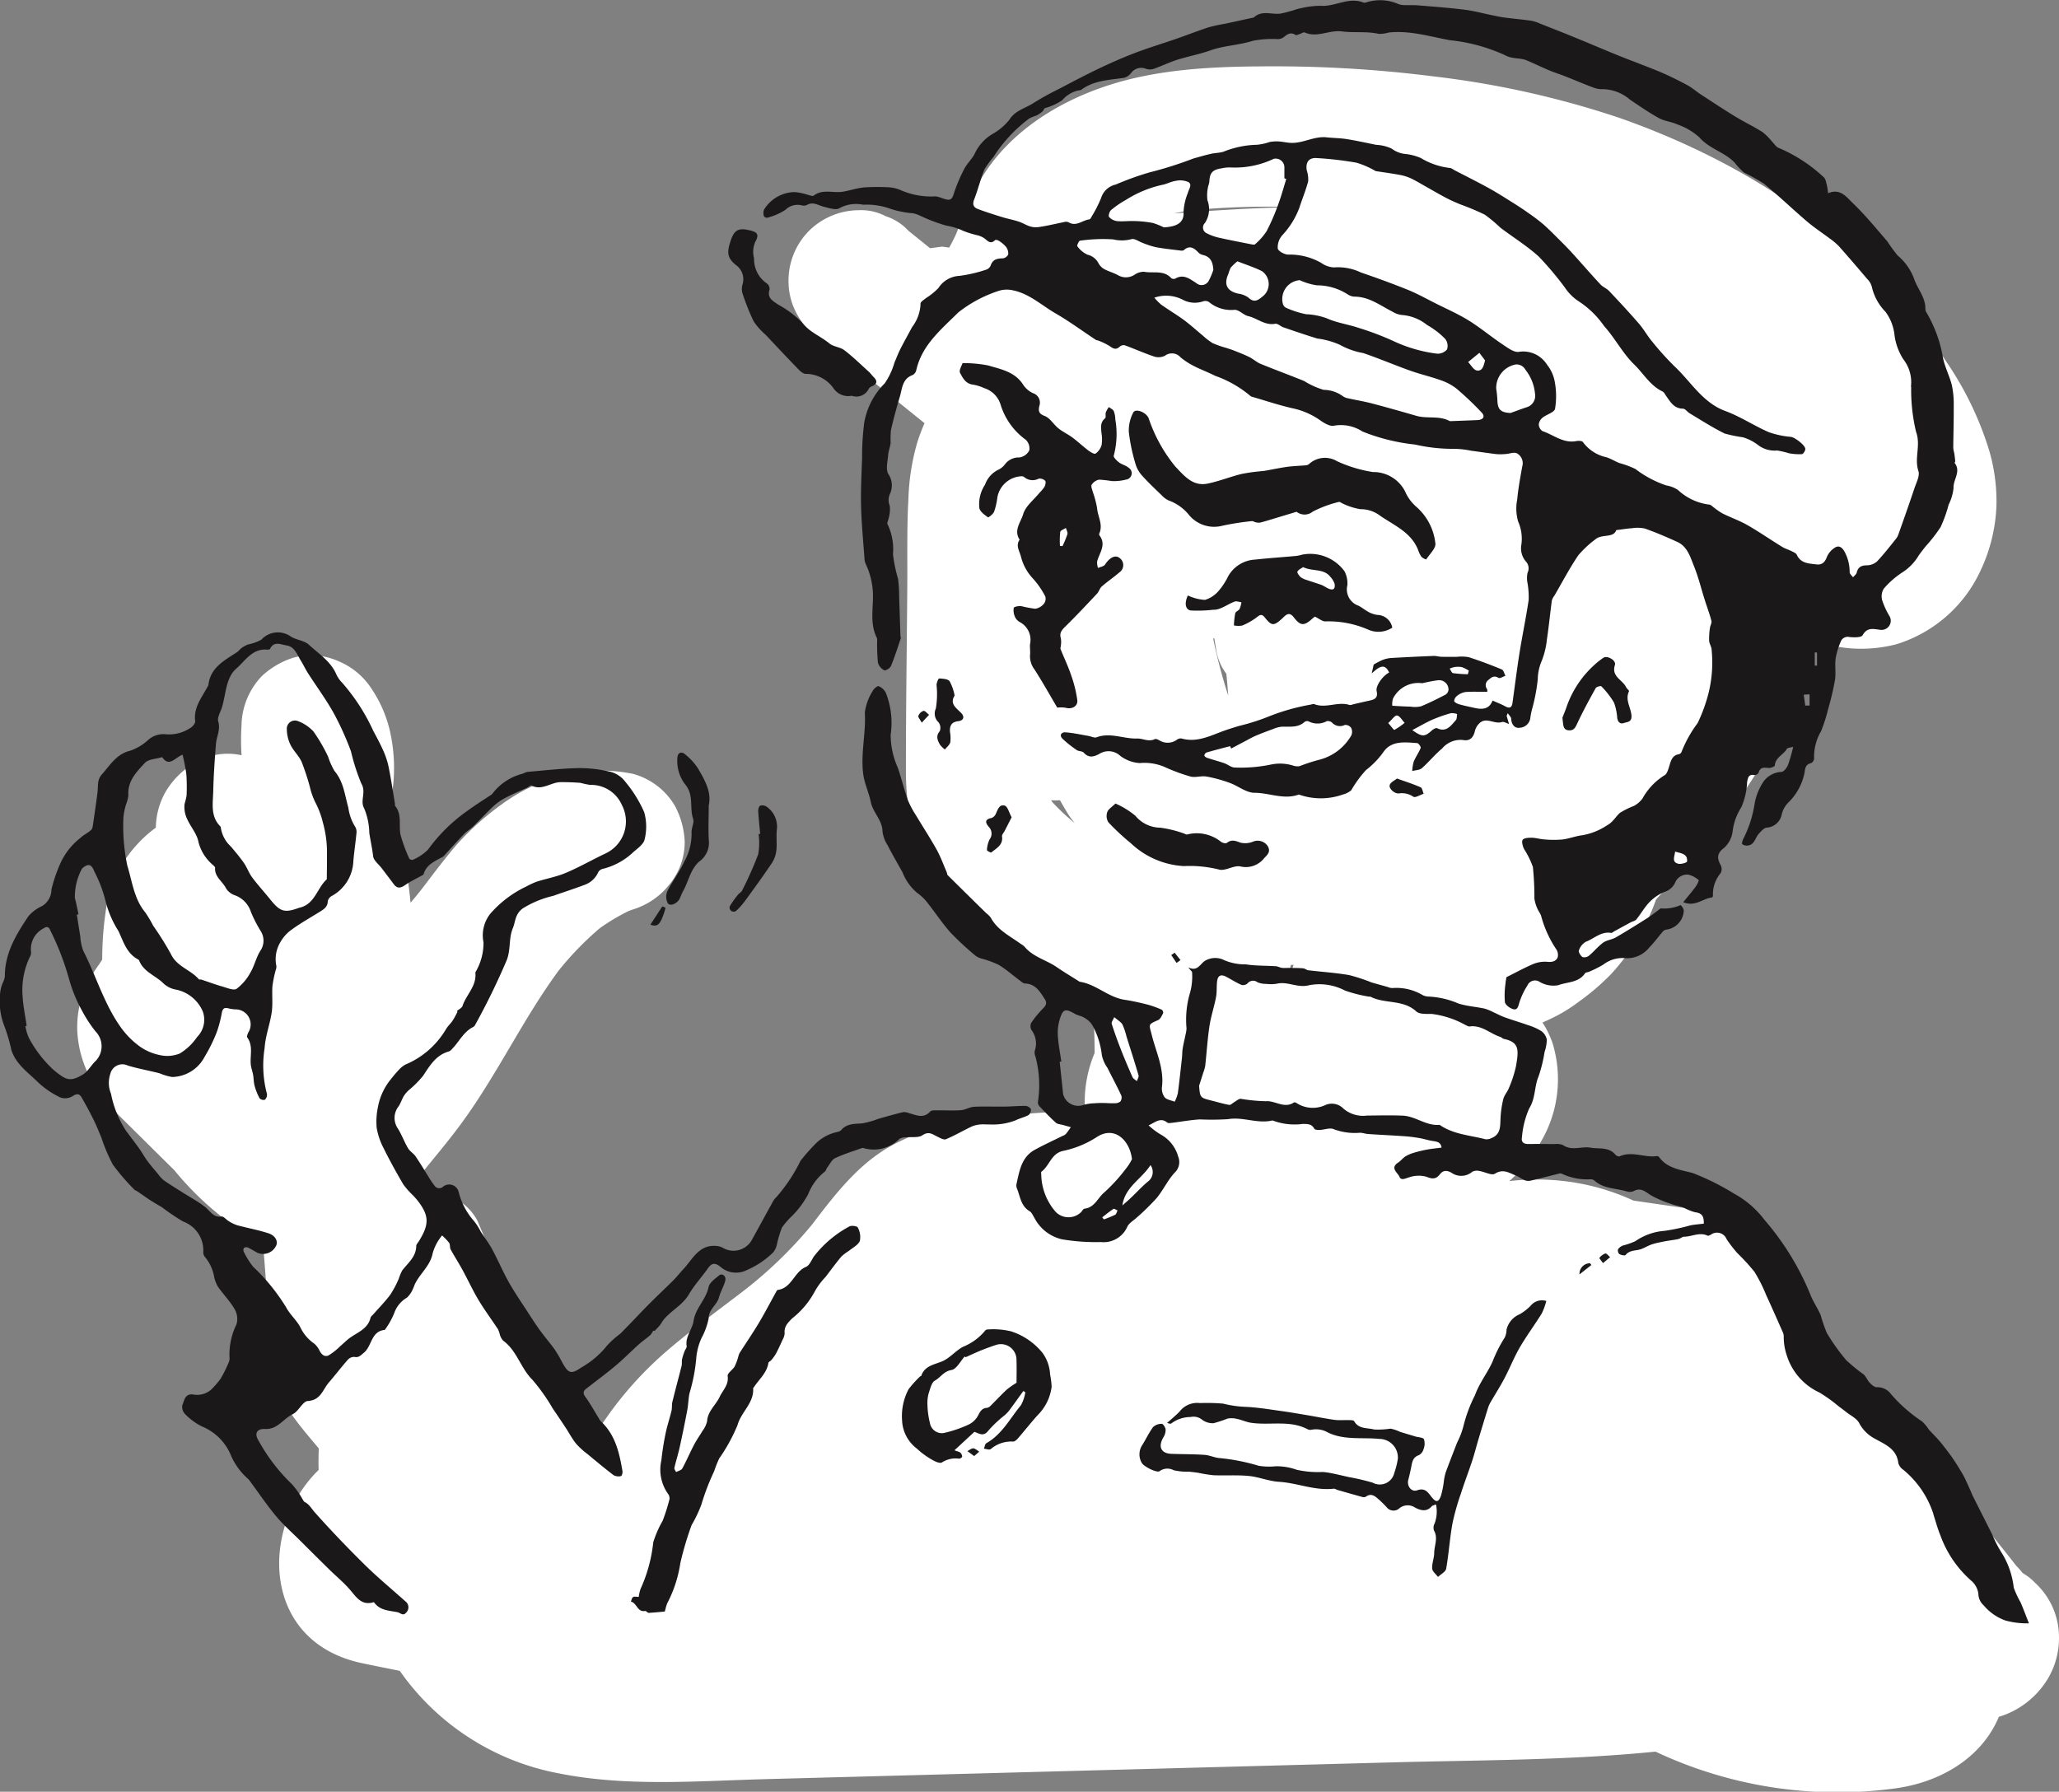 <svg xmlns="http://www.w3.org/2000/svg" width="202.121" height="175.899" viewBox="0 0 202.121 175.899">
  <rect x="0" y="0" width="202.121" height="175.899" fill="#808080" stroke="none"/>
  <g id="permanent_t_img03" transform="translate(0 -0.001)">
    <path id="패스_1193" data-name="패스 1193" d="M199.273,154.972A5.262,5.262,0,0,0,198,153.959a7.242,7.242,0,0,0-.615-.705q-4.3-5.491-8.924-10.713l-2.932-3.52q-2.921-3.5-5.839-7.01c-1.919-2.3-3.778-4.672-5.764-6.914a9.231,9.231,0,0,0-2.837-2.168,5.28,5.28,0,0,0-.632-1.418c-.9-1.4-2.393-2.917-4.119-3.168l-6.546-.951a22.252,22.252,0,0,0-5.1-1.649,23.192,23.192,0,0,0-7.084-.263,14.7,14.7,0,0,0,3.155-3.952,12.076,12.076,0,0,0,1.081-9.63,9.247,9.247,0,0,0-.978-1.988c.375-.162.752-.334,1.13-.522a15.173,15.173,0,0,0,2.4-1.491,22.729,22.729,0,0,0,3.254-2.793,21.409,21.409,0,0,0,4.374-7.28q1.281-1.393,2.512-2.833,1.776-2.085,3.456-4.248a45.536,45.536,0,0,0,4.1-5.715,15.974,15.974,0,0,0,2.251-8.133A11.548,11.548,0,0,0,166.4,56.083c-.019-.175-.041-.347-.06-.52l2.184.223a40.692,40.692,0,0,0,5.557,4.81,13.744,13.744,0,0,0,11.524,2.181,13.455,13.455,0,0,0,8.223-7.142,16.4,16.4,0,0,0,1.6-6.365,17.688,17.688,0,0,0-.726-5.57,32.1,32.1,0,0,0-4.1-8.529,57.128,57.128,0,0,0-5.308-6.891c-7.184-8-16.763-13.624-26.84-17.168a90.252,90.252,0,0,0-18.234-4.079,124.726,124.726,0,0,0-17.139-.986c-4.941.031-10.078.32-14.807,1.851-5.5,1.781-10.692,5.208-13.263,10.566-.631,1.315-1.159,2.676-1.7,4.028-.208.457-.433.908-.684,1.341-.234-.031-.47-.061-.7-.094l-1.177.157q-1.064-.856-2.125-1.714a5.173,5.173,0,0,0-2.22-1.424,5.183,5.183,0,0,0-2.656-.593,7.011,7.011,0,0,0-4.874,2.017,6.939,6.939,0,0,0-2.02,4.876,6.7,6.7,0,0,0,2.02,4.875q5.666,4.571,11.331,9.14a20.094,20.094,0,0,0-.719,1.916,22.393,22.393,0,0,0-.864,5.575c-.161,2.889-.085,5.8-.109,8.695-.044,5.925-.138,11.85-.133,17.774a26.323,26.323,0,0,0,.575,5.7,17.09,17.09,0,0,0,1.185,3.18,9.686,9.686,0,0,0,.928,1.641,21.671,21.671,0,0,0,3.374,3.876c1.356,1.195,2.821,2.274,4.268,3.352a95.2,95.2,0,0,0,8.01,5.357q.178,2.381.181,4.769a12.416,12.416,0,0,0-.946,5.59q-2.9.16-5.8.377c-2.121.162-4.235.378-6.333.728a22.966,22.966,0,0,0-6.069,1.99c-3.71,1.75-6.172,4.985-8.591,8.157a42.1,42.1,0,0,1-6.948,6.681c-2.418,1.843-4.876,3.641-7.184,5.62a35.431,35.431,0,0,0-6.6,7.468c-.122.288-.245.577-.366.865a47.58,47.58,0,0,0-3.316-5,85.034,85.034,0,0,0-5.361-6.661q-.67-.519-1.341-1.037-.582-3.324-1.036-6.668l-.693-1.646a5.213,5.213,0,0,0-1.777-1.935,6.567,6.567,0,0,0-4.176-1.48c-.137.008-.272.017-.406.029.236-.374.485-.74.747-1.1,1.359-1.694,2.77-3.339,4.056-5.1,1.25-1.7,2.374-3.5,3.462-5.3,1.96-3.262,3.807-6.6,6.065-9.67a30.517,30.517,0,0,1,4.043-4.166,20.426,20.426,0,0,1,2.843-1.693c.142-.051.285-.1.428-.152a7.248,7.248,0,0,0,3.582-2.47,6.574,6.574,0,0,0,1.479-4.178,8.172,8.172,0,0,0-.94-3.478A6.856,6.856,0,0,0,61.59,75.5a15.751,15.751,0,0,0-7.565.312,18.222,18.222,0,0,0-5.383,2.724,26.928,26.928,0,0,0-4.448,4.02c-1.163,1.367-2.24,2.807-3.326,4.235-.364.46-.734.915-1.117,1.359a47.087,47.087,0,0,0-1.2-7.064c-.237-1-.485-2-.725-3.007.006-.026.012-.053.016-.079a16.429,16.429,0,0,0-.025-6.284,12.378,12.378,0,0,0-1.809-4.442,7.128,7.128,0,0,0-3.3-2.821,6.62,6.62,0,0,0-4.488-.349,8.2,8.2,0,0,0-3.042,1.774,7.181,7.181,0,0,0-2.02,4.875,22.919,22.919,0,0,0,.006,2.919,6.342,6.342,0,0,0-4.709.813,8.1,8.1,0,0,0-2.676,2.654A7.291,7.291,0,0,0,14.75,80.78,12.152,12.152,0,0,0,12.938,82.4a12.508,12.508,0,0,0-2.859,5.116,32.711,32.711,0,0,0-.594,6.172c-.006.024-.012.049-.017.072-.326.518-.7,1-1.01,1.535a9.7,9.7,0,0,0-1.419,5.5,11.047,11.047,0,0,0,1.79,5.431,23.377,23.377,0,0,0,2.864,3.367q2.431,2.405,4.862,4.81a30.124,30.124,0,0,0,4.5,4.456,5.148,5.148,0,0,0,2.217,1.425,5.112,5.112,0,0,0,1.977.579c.057,1.4.193,2.8.291,4.191.21,2.982.307,6,.8,8.95a13.645,13.645,0,0,0,1.144,3.281,8.2,8.2,0,0,0,.907,1.535c.743,1.012,1.558,1.952,2.355,2.91-.028.676-.038,1.35-.019,2.02,0,.029.006.058.006.086C25,149.384,25.008,160.667,34.96,162.8c1.242.267,2.491.506,3.736.762a24.571,24.571,0,0,0,15.52,10.046c6.686,1.349,13.579.767,20.34.585l20.9-.559,40.648-1.087c8.571-.23,17.281-.19,25.858-1.057a41.914,41.914,0,0,0,23.243,3.648c4.625-.552,8.764-2.993,10.463-7.064a8.464,8.464,0,0,0,4.859-3.829,7.726,7.726,0,0,0,1.043-3.983,7.231,7.231,0,0,0-2.3-5.3M102.735,78.248c-.033-.053-.065-.1-.1-.157a7.769,7.769,0,0,0,.868,0c.245.438.5.871.763,1.3a8.1,8.1,0,0,0,.688.941,20.2,20.2,0,0,1-2.222-2.083M118.543,62.2c.038,0,.074.008.111.008.077.466.155.933.233,1.4a5.216,5.216,0,0,0,.948,2.066q.108,1.067.184,2.141a51.585,51.585,0,0,1-1.476-5.611m7.331,33.252q.167-.6.3-1.209c.087.006.175.009.262.011a7.76,7.76,0,0,0-.346,1.229c-.071-.012-.14-.023-.211-.031m-9.549-75.278a79.636,79.636,0,0,1,10.208-.318c-3.958.071-7.912.318-11.86.625q.822-.175,1.652-.307" transform="translate(0.549 0.473)" fill="#fff"/>
    <path id="패스_1194" data-name="패스 1194" d="M170.593,73.316c-.348.1-.567.1-.619.194-.331.59-1.128.838-1.187,1.646-.006.1-.409.259-.611.24-.444-.042-.829-.11-.981.466a.482.482,0,0,1-.412.228c-.59-.106-.637.286-.716.69a7.016,7.016,0,0,1-.561,2.462,5.571,5.571,0,0,0-.859,2.366,2.634,2.634,0,0,1-.828,1.621c-.761.567-.708,1.058-.32,1.756a.868.868,0,0,1-.033.738,3.207,3.207,0,0,0-.752,2.217c.006.051-.059.163-.1.167-.9.107-1.662.948-2.819.463.423-.518.813-.97,1.169-1.448a2.157,2.157,0,0,0,.364-.708,2.381,2.381,0,0,0-1.036-.549,1.272,1.272,0,0,0-1.311.838,1.75,1.75,0,0,1-1.076.879,4.432,4.432,0,0,0-1.423.983c-.487.506-.835,1.143-1.281,1.693-.129.158-.394.2-.592.309-.533.287-1.061.579-1.593.868-.1.055-.21.166-.3.151-.986-.168-1.663.565-2.479.87a1.529,1.529,0,0,0-.683.857c-.06.156.167.52.358.648a.727.727,0,0,0,.635-.138c.484-.4.885-.914,1.391-1.281.352-.254.855-.288,1.238-.511,1.049-.607,2.079-1.251,3.1-1.9.432-.274.831-.6,1.245-.908.018-.015.036-.042.054-.042a4,4,0,0,0,1.96-.325,1.041,1.041,0,0,1,.314.5,1.959,1.959,0,0,1-1.655,1.9.634.634,0,0,0-.362.154c-.468.537-.884,1.125-1.384,1.627a2.774,2.774,0,0,1-2.256,1.034,3.113,3.113,0,0,0-2.248.632,10.794,10.794,0,0,1-1.4.7c-.124.058-.32.052-.382.143-.625.94-1.745.842-2.63,1.174a2.655,2.655,0,0,1-1.816-.316.814.814,0,0,0-1.215.344,7.013,7.013,0,0,0-.808,1.733c-.107.4-.211.718-.616.585-.316-.1-.742-.413-.786-.687a8.09,8.09,0,0,1,.059-1.815c.013-.221.064-.442.092-.63.887-.44,1.749-.919,2.652-1.3a2.992,2.992,0,0,1,1.4-.206c.465.044.828-.073.98-.446a1.009,1.009,0,0,0-.175-.838,11,11,0,0,1-1.456-3.243c-.094-.257-.279-.479-.378-.735a3.441,3.441,0,0,1-.279-.968,29.235,29.235,0,0,0-.147-3.085,8.609,8.609,0,0,0-.876-1.776c-.122-.276-.253-.725-.122-.893.148-.188.588-.2.9-.2.41.01.815.142,1.226.166a10.068,10.068,0,0,0,1.784.005c.67-.082,1.319-.349,1.989-.423a6.37,6.37,0,0,0,2.354-.95c.6-.325.847-.831,1.274-1.23a7.76,7.76,0,0,1,1.386-.69,2.51,2.51,0,0,0,.851-.742,6.214,6.214,0,0,1,2.166-2.274c.224-.126.335-.514.428-.8.178-.55.263-1.146.99-1.266a.369.369,0,0,0,.239-.215,12.013,12.013,0,0,1,1.583-2.837,15.717,15.717,0,0,0,.973-2.576,12.48,12.48,0,0,0,.4-4.618c-.006-.3-.225-.592-.244-.895a6.961,6.961,0,0,1,.078-1.241c.027-.242.2-.5.143-.712-.179-.7-.437-1.37-.653-2.057-.349-1.1-.623-2.236-1.055-3.306-.363-.9-.642-1.929-1.648-2.386-1.039-.474-2.094-.926-3.17-1.306a3.4,3.4,0,0,0-1.279-.031c-.458.027-.913.107-1.536.184-.265.811-1.433.346-2.063.919a9.966,9.966,0,0,0-1.66,1.552c-.857,1.266-1.57,2.629-2.341,3.952a1.546,1.546,0,0,0-.256.484c-.17,1.268-.293,2.541-.483,3.805a7.991,7.991,0,0,1-.5,2.1,4.729,4.729,0,0,0-.4,1.834,17.934,17.934,0,0,1-.524,2.8,7.053,7.053,0,0,0-.2.939,1.1,1.1,0,0,1-1.058,1.018c-.514.071-.794-.344-.828-.893-.01-.161-.187-.313-.333-.539-.078.189-.115.235-.108.27.072.265.152.526.229.791-.237-.071-.512-.254-.7-.19-.747.251-1.568-.566-2.249.165a1.6,1.6,0,0,0-.395.69c-.146.67-.5,1.045-1.186.908a2.355,2.355,0,0,0-2.04.838c-.709.582-1.291,1.319-1.981,1.925-.226.2-.628.194-.949.283a3.93,3.93,0,0,1,.148-.928c.19-.461.495-.878.68-1.339.042-.1-.206-.464-.338-.474-1.2-.086-2.517-.267-3.3.849a8.208,8.208,0,0,1-1.726,1.793,11.3,11.3,0,0,0-1.455,1.992,2.1,2.1,0,0,1-.826.415,6.459,6.459,0,0,1-4.207.036c-.044-.013-.1-.04-.134-.027-1.458.52-2.878-.177-4.326-.181-.811,0-1.607-.674-2.435-.974a13.855,13.855,0,0,0-2.283-.623c-.51-.088-1.086.13-1.576,0a18.544,18.544,0,0,1-2.6-.968,5.038,5.038,0,0,0-2.373-.352,3.542,3.542,0,0,1-1.918-.713,1.675,1.675,0,0,0-2.027-.2c-.553.3-1.048.451-1.553-.112-.144-.16-.493-.118-.688-.254a11.108,11.108,0,0,1-1.383-1.1c-.362-.35-.114-.664.272-.638.763.053,1.519.225,2.277.354.263.044.566.215.777.135,1.347-.513,2.654.164,3.989.118.552-.018,1.131.362,1.747.055.1-.051.309.057.447.13a1.535,1.535,0,0,0,1.7-.059.644.644,0,0,1,.441-.135c1.409.409,2.644-.164,3.9-.644.575-.221,1.165-.4,1.752-.579a21.3,21.3,0,0,0,2.742-.855,20.646,20.646,0,0,1,4.319-1.243c.112-.025.246-.082.339-.046,1.138.449,2.3-.281,3.444.077.135.042.313-.046.468-.082.478-.106.952-.223,1.431-.325.511-.106.943-.221.782-.935-.118-.527.584-1.506,1.226-1.837-.455-.994-1.029-.524-1.709.085l.19-.864a7.491,7.491,0,0,1,.825-.437,2.964,2.964,0,0,1,.849-.208c1.4-.084,2.809-.15,4.215-.206.247-.009.5.075.746.082.5.015,1,.006,1.5.009a4.14,4.14,0,0,1,1.187.029c1.1.352,2.187.764,3.257,1.207.175.072.24.409.356.624-.232.075-.546.286-.683.2-.427-.257-.665-.069-.969.192a.626.626,0,0,0-.155.906.6.6,0,0,1,.024.277c-.733,0-1.432-.033-2.125.015a1.686,1.686,0,0,0-.8.347.757.757,0,0,0-.327.53c.006.122.3.272.494.329.492.141,1,.243,1.5.354.755.17,1.445.154,1.777-.72.463.208.867.358,1.24.565.432.239.651.128.717-.342.227-1.628.428-3.26.686-4.883.278-1.741.642-3.469.9-5.212a7.941,7.941,0,0,0-.106-1.626,2.508,2.508,0,0,1,0-1.052.985.985,0,0,0-.193-1.133,1.989,1.989,0,0,1-.419-1.607,4.143,4.143,0,0,0-.311-2.277,4.569,4.569,0,0,1-.094-2.175c.1-1.085.3-2.163.494-3.237a1.11,1.11,0,0,0-.539-1.3c-.279-.133-.705.051-1.066.073a5.506,5.506,0,0,1-.933.013c-.836-.1-1.667-.228-2.5-.337a8.457,8.457,0,0,0-1.7-.182,16.69,16.69,0,0,1-3.787-.422,19.125,19.125,0,0,1-5.159-1.279,3.87,3.87,0,0,0-2.77-.575c-.4.113-1.018-.261-1.431-.561a7.319,7.319,0,0,0-2.727-1.158c-1.325-.307-2.619-.743-3.927-1.122a.292.292,0,0,1-.125-.058,11.065,11.065,0,0,0-3.471-1.99c-.669-.341-1.379-.6-2.045-.939a7.04,7.04,0,0,1-1.364-.881,1.123,1.123,0,0,0-1.531-.155,1.422,1.422,0,0,1-1.022.091c-.987-.329-1.939-.758-2.916-1.118a.573.573,0,0,0-.49.128c-.35.327-.609.237-.964-.028a6.356,6.356,0,0,0-1.19-.575c-.061-.029-.143-.02-.2-.057-1.321-.871-2.6-1.815-3.966-2.606s-2.549-1.915-4.138-2.249a2.658,2.658,0,0,0-1.555.086,12.785,12.785,0,0,0-3.849,2.08c-1.641,1.643-3.572,3.185-4.121,5.672a.732.732,0,0,1-.367.476c-1.007.363-1.007,1.308-1.241,2.1-.326,1.1-.628,2.205-.883,3.323a10.742,10.742,0,0,0-.026,1.226c-.046.412-.217.812-.248,1.225-.047.62-.245,1.374.023,1.841a1.965,1.965,0,0,1,.154,1.953,1.5,1.5,0,0,0-.013,1.173,3.172,3.172,0,0,1-.115,1.231c-.027.194-.177.433-.107.563a5.622,5.622,0,0,1,.536,2.941,14.293,14.293,0,0,0,.5,2.426,14.262,14.262,0,0,1,.108,1.786c.046,1.264.082,2.527.124,3.791,0,.091.059.194.032.272-.308.914-.6,1.836-.966,2.726-.085.2-.538.469-.658.4a1.223,1.223,0,0,1-.616-.742,18.92,18.92,0,0,1-.077-2.174.681.681,0,0,0-.033-.272c-.708-1.4-.333-2.908-.38-4.369a7.517,7.517,0,0,0-.685-2.83,1.464,1.464,0,0,1-.135-.457c-.126-1.754-.3-3.506-.344-5.261-.041-1.58.045-3.165.1-4.745a25.372,25.372,0,0,1,.215-3.489,7.187,7.187,0,0,1,2-3.822,6.871,6.871,0,0,0,.965-2.057c.193-.436.357-.886.573-1.312.371-.731.775-1.446,1.16-2.169a3.962,3.962,0,0,0,.824-2.294c-.017-.167.343-.386.551-.556a6.484,6.484,0,0,0,1.2-.969,2.6,2.6,0,0,1,2.068-1.2,13.847,13.847,0,0,0,2.618-.608.736.736,0,0,0,.445-.4c.2-.616.636-.7,1.194-.712a.682.682,0,0,0,.529-.38,1.055,1.055,0,0,0-.206-.738,3,3,0,0,0-.717-.608c-.095-.066-.312-.115-.364-.064-.45.449-.723.071-1.051-.175a2.147,2.147,0,0,0-.61-.284,9.34,9.34,0,0,1-1.47-.452,6.31,6.31,0,0,0-1.671-.515,16.969,16.969,0,0,1-2.684-1.03,3.257,3.257,0,0,0-.58-.181,9.211,9.211,0,0,1-2.191-.432,6.911,6.911,0,0,0-2.7-.408,3.406,3.406,0,0,0-2.325.343c-.331.219-1.01-.013-1.508-.135-.56-.137-1.067-.543-1.687-.179a.72.72,0,0,1-.473.042,1.694,1.694,0,0,0-1.625.427,5.832,5.832,0,0,1-1.784.777c-.085.031-.318-.075-.332-.15a.96.96,0,0,1,.011-.642,3.591,3.591,0,0,1,3.035-1.723,6.617,6.617,0,0,1,1.364.3c.154.036.376.124.464.055.888-.693,1.92-.23,2.869-.39.707-.12,1.4-.36,2.112-.423a19.579,19.579,0,0,1,2.54,0,3.555,3.555,0,0,1,.984.25,7.457,7.457,0,0,0,3.322.636c.413-.044.854.246,1.293.314.424.065.527-.217.651-.608a15.6,15.6,0,0,1,1.025-2.416c.293-.562.815-1.01,1.066-1.583a4.4,4.4,0,0,1,1.7-1.837,5.654,5.654,0,0,0,1.657-1.4c.581-.929,1.573-1.115,2.368-1.641a27.863,27.863,0,0,1,2.468-1.367c1.3-.68,2.6-1.373,3.92-2,1.17-.56,2.358-1.085,3.569-1.547,1.339-.51,2.716-.923,4.071-1.394,1.058-.367,2.1-.777,3.165-1.125a15.7,15.7,0,0,1,1.61-.348q1.378-.3,2.757-.6c.023-.005.053,0,.067-.014.786-.748,1.744-.265,2.618-.383A12.574,12.574,0,0,0,121.809.92a4.517,4.517,0,0,1,.526-.13,8.848,8.848,0,0,1,1.87-.221c1.414.112,2.729-.893,4.168-.326a.494.494,0,0,0,.338-.019,4.488,4.488,0,0,1,3.162.192,2.127,2.127,0,0,0,.539.088c.445.015.894-.015,1.337.022,1.53.127,3.063.239,4.588.429.917.113,1.818.362,2.727.548.4.082.8.17,1.208.223.877.113,1.76.19,2.635.316a3.852,3.852,0,0,1,.848.281c1.166.459,2.332.919,3.492,1.393,1.408.576,2.807,1.179,4.217,1.748,1.36.549,2.742,1.044,4.092,1.612.908.382,1.79.83,2.66,1.294.44.235.817.581,1.238.857,1.129.736,2.254,1.485,3.405,2.188.894.546,1.843,1,2.73,1.558a5.907,5.907,0,0,1,.917.919c.22.223.41.541.677.638a14.97,14.97,0,0,1,4.4,2.866c.193.162.239.518.315.794a6.179,6.179,0,0,1,.118.786c1.186-.527,1.811.375,2.41.949,1.223,1.169,2.3,2.494,3.409,3.776a15.405,15.405,0,0,0,1.011,1.387,5.391,5.391,0,0,1,1.621,2.31c.343.99,1.14,1.822,1.1,2.98a.669.669,0,0,0,.118.32,12.985,12.985,0,0,1,1.577,4.249c.151.973.656,1.885.9,2.852a8.789,8.789,0,0,1,.188,2.029c.011,1.382-.035,2.764-.046,4.147a3.41,3.41,0,0,0,.1.526c.038.253.069.51.092.764.005.064-.073.163-.049.194.645.845-.168,1.63-.116,2.466a4.774,4.774,0,0,1-.483,1.626,12.911,12.911,0,0,1-.79,2.2,14.975,14.975,0,0,1-1.467,1.889c-.225.285-.452.57-.662.868a5.032,5.032,0,0,1-1.526,1.624,8.454,8.454,0,0,0-1.923,1.664,1.443,1.443,0,0,0-.151,1.139,7.553,7.553,0,0,0,.684,1.5.9.9,0,0,1-.886,1.394c-.672-.075-1.268-.278-1.721.535-.128.234-.857.221-1.3.175a.735.735,0,0,0-.868.5,7.054,7.054,0,0,0-.482,1.609c-.088.7.044,1.422-.064,2.112a26.3,26.3,0,0,1-.661,2.814,15.757,15.757,0,0,1-.706,2.215,4.93,4.93,0,0,0-.681,2.664.563.563,0,0,1-.3.468c-.5.111-.584.454-.626.867a5.589,5.589,0,0,1-1.607,3,2.446,2.446,0,0,0-.647,1.172,1.6,1.6,0,0,1-1.49,1.293c-.28.049-.539.36-.759.6-.36.389-.408,1.078-1.084,1.157a.8.8,0,0,1-.541-.133c-.061-.047.022-.323.082-.48a11.393,11.393,0,0,0,1.119-3.407,5.7,5.7,0,0,1,.778-2.091,2.28,2.28,0,0,1,1.88-1.116c.248-.035.523-.413.639-.7a15.7,15.7,0,0,0,.5-1.763m11.561-35.344a3.66,3.66,0,0,0-.739-2.693,5.753,5.753,0,0,1-.886-2.492,4.624,4.624,0,0,0-.876-2.183,5.135,5.135,0,0,1-1.337-2.449,1.643,1.643,0,0,0-.449-.763c-.919-1.087-1.845-2.166-2.789-3.228a6.118,6.118,0,0,0-.888-.747c-.745-.564-1.533-1.076-2.242-1.681-1.43-1.222-2.787-2.527-4.24-3.721a21.465,21.465,0,0,0-1.935-1.078,6.09,6.09,0,0,1-.914-.965c-1-1.052-2.5-1.358-3.483-2.5A6.289,6.289,0,0,0,159.2,12.21c-.568-.265-1.244-.312-1.786-.612-.981-.541-1.906-1.184-2.838-1.809a4.2,4.2,0,0,0-2.622-1.034A2.423,2.423,0,0,1,151,8.606c-.955-.357-1.892-.761-2.842-1.134-.491-.194-1-.345-1.486-.55-.761-.318-1.5-.685-2.261-1-.663-.274-1.39-.1-2.1-.5a17.171,17.171,0,0,0-5.445-1.478c-1.963-.364-3.913-.968-5.955-.754a3.513,3.513,0,0,1-1,.137c-1.2-.276-2.44-.086-3.609-.242-1.266-.167-2.441.657-3.669.1-.107-.049-.3.1-.447.143s-.363.164-.454.1c-.514-.335-.842-.019-1.211.264a1,1,0,0,1-.52.148,10.265,10.265,0,0,0-2.447.163c-1.37.444-2.813.458-4.19.95-.942.336-1.989.549-2.981.836-.881.253-1.714.672-2.583.977a1.157,1.157,0,0,1-.742-.013,1.234,1.234,0,0,0-1.471.428,1.357,1.357,0,0,1-.65.455c-1.46.223-2.968.239-4.23,1.175a.917.917,0,0,1-.333.08,2.886,2.886,0,0,0-1.524.937,5.681,5.681,0,0,1-1.7.784c-.109.05-.144.238-.247.325a3.2,3.2,0,0,1-.6.41,4.326,4.326,0,0,0-.693.278A14.309,14.309,0,0,0,92.093,15.4a10.221,10.221,0,0,0-.888,1.219c-.392.961-.631,1.984-1.009,2.951-.19.485-.082.783.343.943.787.3,1.591.553,2.4.8.548.171,1.118.271,1.659.455.629.213,1.071.647,1.939.523.829-.118,1.634-.32,2.451-.481a.706.706,0,0,1,.451,0c.764.484,1.369-.187,2.05-.271.1-.011.192-.192.257-.313a12.672,12.672,0,0,0,.9-1.766,1.938,1.938,0,0,1,1.445-1.341,28.45,28.45,0,0,1,3.3-1.19,37.419,37.419,0,0,0,4.3-1.359c.563-.16,1.125-.325,1.7-.457.419-.1.865-.093,1.274-.217a9.224,9.224,0,0,1,3.279-.68,5.4,5.4,0,0,0,1.248-.273,3.877,3.877,0,0,1,.871-.059c.43.027.857.137,1.285.146,1.177.025,2.242-.678,3.443-.546.658.073,1.326.071,1.979.175.965.153,1.919.367,2.878.561a4.023,4.023,0,0,1,1.529.372,2.629,2.629,0,0,0,1.3.521,5.156,5.156,0,0,1,1.559.4,7.08,7.08,0,0,0,2.852.979c.165.008.325.152.487.236,1.139.591,2.289,1.162,3.41,1.783.856.476,1.678,1.009,2.507,1.529.46.289.914.593,1.356.91a17.466,17.466,0,0,1,1.464,1.116c.647.581,1.252,1.207,1.869,1.819.358.358.708.725,1.047,1.1.881.977,1.741,1.971,2.636,2.932.244.263.621.4.866.661.992,1.048,1.975,2.108,2.921,3.2.469.539.816,1.183,1.276,1.731a28.57,28.57,0,0,0,2.25,2.494c1.6,1.5,2.712,3.518,4.954,4.349,1.476.543,2.816,1.445,4.264,2.077a8.83,8.83,0,0,0,2.185.463c.387.061,1.4.817,1.4,1.188,0,.179-.2.495-.332.506a5.393,5.393,0,0,1-1.273-.087,8.757,8.757,0,0,0-1.155-.271,2.687,2.687,0,0,1-1.86-.523,4.581,4.581,0,0,0-1.513-.777,13.229,13.229,0,0,1-1.787-.368c-1.18-.583-2.293-1.3-3.427-1.98-.234-.139-.442-.457-.663-.459-.871-.011-1.219-.643-1.631-1.222-.119-.166-.219-.391-.384-.471-1.208-.576-1.856-1.754-2.762-2.635-1.139-1.1-1.889-2.594-2.962-3.779a9.033,9.033,0,0,0-2.564-2.477,4.8,4.8,0,0,1-1.294-1.314,31.181,31.181,0,0,0-2.545-3.022c-1.164-1.063-2.533-1.9-3.793-2.859a14.342,14.342,0,0,0-1.517-1.266,24.094,24.094,0,0,0-2.4-1.009c-.483-.2-.967-.411-1.431-.657-.684-.36-1.349-.754-2.024-1.131-.477-.267-.942-.556-1.436-.785a4.689,4.689,0,0,0-1.1-.331c-.764-.141-1.535-.243-2.3-.362a.5.5,0,0,1-.123-.061,8.371,8.371,0,0,0-1.792-.769,34.187,34.187,0,0,0-3.9-.452c-.781-.051-1.1.429-.971,1.209a2.776,2.776,0,0,1,.138,1.078c-.229.869-.579,1.706-.856,2.564a8.075,8.075,0,0,1-1.691,2.732,1.787,1.787,0,0,0-.439,1.293c.052.267.685.611,1.045.6a6.222,6.222,0,0,1,3.223.816,2.34,2.34,0,0,0,1.25.443,5.216,5.216,0,0,1,2.652.5c1.545.529,3.083,1.087,4.6,1.7.929.376,1.811.871,2.709,1.322,1.093.55,2.222,1.043,3.258,1.683,1.148.712,2.192,1.589,3.317,2.342.5.332,1.134.823,1.622.741a2.75,2.75,0,0,1,2.76,1.266,3.714,3.714,0,0,1,.758,1.681,7.664,7.664,0,0,1,.026,2.647c-.07.354-.828.547-1.228.871a1,1,0,0,0-.369.663.825.825,0,0,0,.368.656c1.089.364,2.036,1.222,3.309.979.212-.042.576-.029.656.095a3.869,3.869,0,0,0,2.307,1.491c.442.141.845.4,1.279.57a9.229,9.229,0,0,1,1.57.583,10.384,10.384,0,0,0,3.037,1.615,2.9,2.9,0,0,1,1.144.449,5.468,5.468,0,0,0,3.072,1.432c.16.013.306.19.457.293a7.209,7.209,0,0,0,.851.583c.811.4,1.671.7,2.453,1.149,1.15.659,2.244,1.42,3.374,2.114.3.188.658.287.978.449.175.088.405.185.475.341.389.855,1.189.849,1.925.942.52.065.83-.188,1.022-.719a2.01,2.01,0,0,1,.762-.909c.347-.232.645-.154.938.307a4.188,4.188,0,0,1,.541,2.094c.012.171.214.33.33.495.125-.154.32-.289.363-.464.135-.543.446-.707.992-.714a1.522,1.522,0,0,0,1-.382c.666-.7,1.253-1.464,1.859-2.215a1.6,1.6,0,0,0,.258-.485c.526-1.489,1.056-2.978,1.555-4.477.187-.561.549-1.228.392-1.7-.423-1.274.261-2.521-.233-3.854a17.77,17.77,0,0,1-.476-4.419m-74.29-8.739a5.691,5.691,0,0,0,.667.681c.732.514,1.5.973,2.223,1.5.644.476,1.237,1.019,1.856,1.527a6.185,6.185,0,0,0,.967.747,9.161,9.161,0,0,0,1.279.453c.258.086.522.16.774.261.522.207,1.048.406,1.551.656.387.19.718.507,1.115.67,1.416.581,2.855,1.105,4.272,1.684a7.876,7.876,0,0,0,1.914.866,3.262,3.262,0,0,1,1.905.638,1.235,1.235,0,0,0,.5.193c.774.174,1.56.3,2.327.5,1.466.386,2.923.8,4.38,1.222,1.059.3,2.216-.044,3.238.5a.428.428,0,0,0,.2.013c.852-.032,1.7-.061,2.557-.1.562-.027.767-.356.4-.741a29.9,29.9,0,0,0-2.479-2.355,5.217,5.217,0,0,0-1.575-.828c-.969-.349-1.985-.579-2.959-.926-1.545-.552-3.058-1.2-4.613-1.729a7.355,7.355,0,0,1-2.273-.8,7.648,7.648,0,0,0-2.23-.625c-1.117-.341-2.222-.72-3.329-1.1-.278-.095-.564-.392-.8-.35-1.025.19-1.762-.545-2.657-.752-.472-.108-.9-.628-1.338-.619a3.389,3.389,0,0,1-2.519-.767.66.66,0,0,0-.553-.071,2.515,2.515,0,0,1-1.943-.114,3.549,3.549,0,0,0-2.861-.239M120.828,17.57l-.183-.059q0-.485,0-.968a1.2,1.2,0,0,0,0-.139.859.859,0,0,0-1.048-.811,8.823,8.823,0,0,1-4.192.849,3.4,3.4,0,0,0-.893.08c-.931.139-1.193.435-1.236,1.321-.01.2-.125.4-.144.6a3.887,3.887,0,0,0-.041,1.219,2.459,2.459,0,0,1-.25,2.233.618.618,0,0,0,.176,1.006,5.062,5.062,0,0,0,1.16.426c1.061.239,2.133.444,3.2.654.128.026.322.064.389,0a6.148,6.148,0,0,0,1.127-1.273,20.8,20.8,0,0,0,1.143-2.631c.306-.821.534-1.67.795-2.506m1.333,9.934a1.857,1.857,0,0,0-1.668,2.327.636.636,0,0,0,.281.371,9.223,9.223,0,0,0,2,.647,6.554,6.554,0,0,1,2.039.406c.973.438,2.072.585,3.095.926a28.458,28.458,0,0,1,3.455,1.31,14.094,14.094,0,0,0,4.241,1.227,1.2,1.2,0,0,0,1-.408,1.1,1.1,0,0,0-.174-1.035,7.824,7.824,0,0,0-1.776-1.366,4.469,4.469,0,0,0-2.433-.982,2.129,2.129,0,0,1-.967-.33c-1.2-.6-2.287-1.47-3.727-1.474a1.281,1.281,0,0,1-.652-.213,5.613,5.613,0,0,0-3.05-.9,6.3,6.3,0,0,1-1.669-.5m-6.742,45.977c-.033-.079-.066-.156-.1-.234-.773.2-1.548.4-2.317.623a.375.375,0,0,0-.212.29c.01.089.163.2.274.236.552.183,1.117.329,1.667.519.366.126.715.438,1.067.431a14.645,14.645,0,0,0,3.468-.28,4.321,4.321,0,0,1,2.209.08,1.42,1.42,0,0,0,.645.07,18.209,18.209,0,0,1,1.92-.628,5.065,5.065,0,0,0,3.17-2.384.865.865,0,0,0-.014-.76.694.694,0,0,0-.617-.28,1.051,1.051,0,0,1-1.258-.234.621.621,0,0,0-.507-.14,1.9,1.9,0,0,1-1.8.018.43.43,0,0,0-.392.064c-.683.617-1.515.418-2.306.471a2.915,2.915,0,0,0-.767.217c-.574.211-1.148.424-1.712.662-.361.155-.7.357-1.055.54q-.681.357-1.359.719m-1.75-46.969c-.042-.793-.266-1.326-1.07-1.5a.843.843,0,0,1-.412-.244c-.424-.442-.847-.722-1.419-.216-.08.072-.264.047-.4.032-.786-.1-1.575-.181-2.354-.325a8.543,8.543,0,0,1-1.26-.409c-.384-.133-.833-.476-1.134-.374a3.676,3.676,0,0,1-1.791.018,16.088,16.088,0,0,0-3.253.13c-.109.009-.316.48-.261.541a2.524,2.524,0,0,0,1.007.837,1.619,1.619,0,0,1,1.084.856,1.461,1.461,0,0,0,.554.556c.422.228.9.352,1.321.581a1.551,1.551,0,0,0,1.632-.016,1.634,1.634,0,0,1,.955-.306c.89.179,1.918-.2,2.661.623a.41.41,0,0,0,.386.057c.832-.495,1.438.026,2.077.429A.791.791,0,0,0,113.2,27.6a6.55,6.55,0,0,0,.464-1.087m-4.846-4.191c1.348-.075,2-.5,1.927-1.529a5.78,5.78,0,0,1,.432-1.874c.091-.373.449-.789.045-1.043a1.97,1.97,0,0,0-1.219-.122c-.468.06-.908.316-1.376.4a11.068,11.068,0,0,0-3.531,1.466,9.5,9.5,0,0,0-1.463,1c-.159.133-.287.571-.2.678a1.272,1.272,0,0,0,.787.411c.571.053,1.153-.029,1.728-.006a11.33,11.33,0,0,1,1.751.181,6.135,6.135,0,0,1,1.116.446m34.026,18.217c.526-.188,1.048-.39,1.58-.563a1.164,1.164,0,0,0,.828-1.318,4.441,4.441,0,0,0-.943-2.368.987.987,0,0,0-.953-.515,2.342,2.342,0,0,0-1.915,2.382,9.92,9.92,0,0,1,.114,1.1c.026.948.314,1.23,1.29,1.281M116.027,25.661a5.128,5.128,0,0,0-.657.625,3.434,3.434,0,0,0-.213.579c-.487,1.051-.155,1.717.955,1.963a2.184,2.184,0,0,1,1.015.4c.621.6,1.044.139,1.474-.2a1.542,1.542,0,0,0-.162-2.41c-.757-.378-1.574-.636-2.412-.966m18.126,41.42A2.774,2.774,0,0,0,131.3,68.6a1.922,1.922,0,0,0-.066.685c.234.014.466.033.7.044.364.018.728.038,1.094.044a2.726,2.726,0,0,0,1.007-.023c.831-.335,1.635-.746,2.435-1.157a.67.67,0,0,0,.281-.427.916.916,0,0,0-1.045-.979c-.6.069-1.2.22-1.552.29m-.952,4.6c.959.691,1.217.669,1.917.035.136-.123.4-.276.513-.223.926.442,1.355-.257,1.838-.78.122-.133.093-.4.133-.608a1.555,1.555,0,0,0-.61-.086,14.36,14.36,0,0,0-1.819.636c-.642.286-1.25.648-1.972,1.026m7.138-36.3c-.184-.245-.37-.491-.554-.738q-.553.451-1.106.906c.286.291.539.78.862.83.527.083.67-.428.8-1m-9.506,35.609c.292.327.552.7.611.672a7.247,7.247,0,0,0,1-.69c-.246-.258-.467-.679-.745-.721-.216-.031-.5.41-.867.74M159,83.6c-.053.515-.361,1.037.322,1.2.264.06.836-.11.849-.221.08-.762-.559-.793-1.171-.975M138.651,66.2c.033-.12.067-.237.1-.358a3.408,3.408,0,0,0-.687-.349,2.146,2.146,0,0,0-.738,0,2.206,2.206,0,0,0-.459.152c.11.152.2.417.331.44a13.807,13.807,0,0,0,1.451.111m33.128,3.075.422-.006V68.167l-.576.033c.052.36.1.718.154,1.078m1.154-5.214-.224-.014v1.3h.224Z" transform="translate(5.437)" fill="#1a1818"/>
    <path id="패스_1195" data-name="패스 1195" d="M64.119,126.131a1.763,1.763,0,0,1-.28.433c-.371.325-.784.6-1.153.935-.762.683-1.478,1.42-2.264,2.077-.938.788-1.929,1.512-2.893,2.269-.311.246-.3.471-.049.814.48.658.872,1.378,1.3,2.072a1.368,1.368,0,0,0,.187.287c1.439,1.325,1.833,3.106,2.141,4.921.026.152-.073.461-.149.472a1.042,1.042,0,0,1-.714-.084c-.865-.656-1.7-1.354-2.536-2.049a7.972,7.972,0,0,1-1.15-1.042c-.4-.491-.691-1.063-1.042-1.594q-.624-.945-1.265-1.88a18.4,18.4,0,0,0-1.982-2.8c-1.162-1.147-1.518-2.857-2.868-3.841a1.443,1.443,0,0,1-.331-.592,3.542,3.542,0,0,0-.175-.52c-.632-.963-1.325-1.889-1.916-2.877-.578-.963-1.045-1.988-1.584-2.974-.369-.676-.79-1.325-1.158-2-.1-.188-.033-.476-.148-.646a5.714,5.714,0,0,0-.693-.727,4.393,4.393,0,0,0-.415.579,4.749,4.749,0,0,0-.515,1.193c-.236,1.234-1.272,1.985-1.763,3.058a5.7,5.7,0,0,1-.263.617,2.346,2.346,0,0,1-.5.663,2.819,2.819,0,0,0-1.235,1.493,7.546,7.546,0,0,1-.9,1.624c-.012.018-.031.045-.047.047-1.352.134-1.241,1.612-2.057,2.256-.3.236-.477.493-.927.391a.853.853,0,0,0-.648.3c-.638.722-1.219,1.492-1.851,2.221-.593.685-.782,1.732-2.057,1.809-.512.033-.9,1.017-1.474,1.29-.935.442-1.5,1.527-2.732,1.459-.789-.044-1.069.44-.644,1.12a17.791,17.791,0,0,0,3.251,4.264,7.773,7.773,0,0,1,1.057,1.472c.077.11.137.267.245.32.444.22.649.638.956.983,1.582,1.778,3.23,3.5,4.928,5.172,1.272,1.253,2.652,2.39,3.982,3.584a.725.725,0,0,1,.094,1.1c-.317.4-.57.026-.882-.033-.839-.163-1.713-.166-2.279-.961-.009-.013-.046-.015-.066-.011-1.176.348-1.672-.506-2.3-1.231-.6-.7-1.317-1.285-1.973-1.929q-1.428-1.4-2.843-2.819c-.822-.818-1.7-1.589-2.441-2.476-.918-1.1-1.72-2.3-2.573-3.45a1.732,1.732,0,0,0-.178-.21,6.52,6.52,0,0,1-1.651-2.238,5.2,5.2,0,0,0-2.885-2.911,6.153,6.153,0,0,1-1.653-1.221.994.994,0,0,1-.257-.866c.188-.438.236-1.1.99-1.059a2.1,2.1,0,0,0,1.809-.44,8.168,8.168,0,0,0,.962-1.106,12.408,12.408,0,0,0,.761-1.525.95.95,0,0,0,.111-.459,6.691,6.691,0,0,1,.676-3.33,1.912,1.912,0,0,0-.168-1.489c-.454-.787-1.108-1.455-1.637-2.2a3.449,3.449,0,0,1-.374-.934,4.169,4.169,0,0,0-.934-2.032.736.736,0,0,1-.139-.52,3.018,3.018,0,0,0-1.99-2.936,20.465,20.465,0,0,1-2.047-1.383c-.167-.114-.353-.2-.526-.309-.262-.156-.523-.314-.775-.482-.386-.258-.762-.528-1.147-.79-.094-.065-.222-.092-.293-.173a21.444,21.444,0,0,1-2.1-2.443A16.537,16.537,0,0,1,9.959,107.2c-.247-.588-.48-1.184-.761-1.754-.367-.743-.762-1.472-1.174-2.192-.221-.386-.471-.427-.9-.143a1.41,1.41,0,0,1-1.195.13,8.518,8.518,0,0,1-2.154-1.455c-.984-.978-2.208-1.791-2.66-3.21A16.438,16.438,0,0,0,.4,96.157a6.716,6.716,0,0,1-.356-3.389A3.228,3.228,0,0,1,.3,91.933a2.109,2.109,0,0,0,.177-.575C.464,89.074,1.59,87.227,2.8,85.434a3.808,3.808,0,0,1,1.322-.981,1.9,1.9,0,0,0,.927-1.626,14.682,14.682,0,0,1,.928-2.683A6.648,6.648,0,0,1,7.9,77.753c.309-.306.746-.482,1.056-.789.15-.149.159-.457.2-.7.146-.99.289-1.982.414-2.974.077-.6-.054-1.222.419-1.754.823-.923,1.441-2.024,2.811-2.344a5.114,5.114,0,0,0,1.678-.99,2.249,2.249,0,0,1,1.76-.623,3.774,3.774,0,0,0,2.422-.6c.234-.122.529-.478.5-.688-.17-1.317.612-2.262,1.172-3.3a.819.819,0,0,0,.125-.244c.194-1.727,1.577-2.41,2.813-3.227.167-.111.285-.292.447-.406a2.84,2.84,0,0,1,.623-.345,4.775,4.775,0,0,0,1.314-.469,2.184,2.184,0,0,1,2.88-.32c.546.356,1.337.391,1.792.815.959.891,2.125,1.609,2.682,2.888a2.865,2.865,0,0,0,.589.848,19.355,19.355,0,0,1,3.051,4.728c.359.67.72,1.339,1.022,2.032a7.915,7.915,0,0,1,.493,1.567c.231,1.162.408,2.335.6,3.5.016.091-.013.211.036.272.694.862.312,1.916.528,2.855a15.818,15.818,0,0,0,.851,2.306.371.371,0,0,0,.345.116,4.628,4.628,0,0,0,1.491-1,16.422,16.422,0,0,1,3.919-3.845c.732-.535,1.505-1.018,2.26-1.522a.379.379,0,0,0,.111-.083,5.4,5.4,0,0,1,3.016-2.007,2,2,0,0,1,.444-.173c1.683-.141,3.367-.345,5.054-.373a12.971,12.971,0,0,1,3.21.391,2.683,2.683,0,0,1,1.377.978,12.362,12.362,0,0,1,1.836,2.968,5.229,5.229,0,0,1,.038,2.659c-.087.456-.65.86-1.065,1.21a6.67,6.67,0,0,1-2.971,1.669.746.746,0,0,0-.5.309,2.307,2.307,0,0,1-1.359,1.278c-1.019.388-2.062.716-3.09,1.083a9.781,9.781,0,0,0-2.99,1.238c-.762.584-.683,1.252-.962,1.932-.428,1.044-.179,2.112-.616,3.18a68.528,68.528,0,0,1-3.047,6.248.6.6,0,0,1-.212.266c-.961.464-1.382,1.443-2.083,2.155a.84.84,0,0,1-.319.252c-1.281.358-1.873,1.4-2.549,2.413a10.376,10.376,0,0,1-1.4,1.4,2.894,2.894,0,0,0-.463.541c-.2.334-.317.714-.527,1.04a1.83,1.83,0,0,0-.035,2.225c.36.607.607,1.281.966,1.887.18.305.539.5.74.8.48.7.912,1.439,1.367,2.16a7.327,7.327,0,0,0,.469.68.557.557,0,0,0,.886.11.957.957,0,0,1,1.513.57,6.757,6.757,0,0,0,1.507,2.833,6.087,6.087,0,0,1,.651,1.03c.373.579.8,1.131,1.126,1.737.576,1.069,1.049,2.2,1.645,3.252.576,1.022,1.248,1.99,1.886,2.976.375.579.747,1.162,1.153,1.72.472.647,1,1.257,1.466,1.908a12.018,12.018,0,0,1,.721,1.242c.584,1.058.855,1.216,1.844.523a8.677,8.677,0,0,0,2.552-2.161,9.048,9.048,0,0,1,1.311-1.177c.951-.952,1.863-1.942,2.811-2.9.776-.783,1.587-1.532,2.366-2.312.36-.36.675-.767,1.025-1.14.907-.973,1.506-2.387,3.188-2.265a1.718,1.718,0,0,1,.656.177,2.061,2.061,0,0,0,2.909-.846c.681-1.23,1.35-2.468,2.034-3.7a1.721,1.721,0,0,1,.34-.433,16.172,16.172,0,0,0,2.367-3.566,19.243,19.243,0,0,1,1.306-1.494,4.3,4.3,0,0,1,2.277-1.321.8.8,0,0,0,.376-.16c.551-.672,1.3-.631,2.069-.685a8.356,8.356,0,0,0,1.581-.441c.816-.23,1.63-.467,2.455-.665a1.309,1.309,0,0,1,.577.1c.709.185,1.416.575,2.082-.16.129-.143.479-.112.726-.116.761-.011,1.527.042,2.285-.014.442-.035.868-.312,1.309-.335,1.014-.053,2.029,0,3.045-.019.664-.008,1.328-.078,1.993-.065a.671.671,0,0,1,.526.319.643.643,0,0,1-.225.574c-.4.221-.869.316-1.278.522a6.2,6.2,0,0,1-2.6.4c-.292.013-.591-.027-.88.006a2.67,2.67,0,0,0-.826.2c-.851.408-1.668.886-2.535,1.249-.215.088-.587-.135-.86-.267-.465-.223-.816-.543-1.435-.128-.41.278-1.093.144-1.654.21a1.208,1.208,0,0,0-.615.153,3.548,3.548,0,0,1-3.493.908.347.347,0,0,0-.2-.006c-.874.316-1.773.588-2.612.984-.327.155-.525.593-.768.911-.1.126-.126.317-.242.411a5.205,5.205,0,0,0-1.644,2.229,8.971,8.971,0,0,1-1.565,2.111,8.037,8.037,0,0,0-1,1.146,10.561,10.561,0,0,0-.5,1.668,1.956,1.956,0,0,1-.367.782,8.508,8.508,0,0,1-2.542,1.713,2.342,2.342,0,0,1-2.655-.316c-.556-.429-.844-.354-1.243.209-.594.844-1.307,1.613-1.825,2.5-.621,1.056-1.722,1.582-2.47,2.477-.146.173-.243.388-.385.565-.161.2-.349.378-.526.566-.044-.013-.088-.023-.133-.036M44.9,94.831c-.014-.028-.029-.055-.042-.083.188-.164.477-.292.545-.495.364-1.1,1.388-1.945,1.264-3.238-.01-.1.095-.2.137-.311a5.562,5.562,0,0,0,.658-2.7,3.416,3.416,0,0,1,.667-2.8,10.728,10.728,0,0,1,3.513-2.665,8.619,8.619,0,0,1,1.049-.488c.952-.3,1.954-.48,2.868-.868,1.32-.557,2.572-1.278,3.87-1.894a3.47,3.47,0,0,0,1.624-4.75,3.3,3.3,0,0,0-3.133-1.986,8.628,8.628,0,0,1-.933-.2c-.649-.051-1.3-.073-1.953-.07-.96.006-1.823.868-2.864.333-.088-.044-.293.156-.453.228-.691.32-1.4.608-2.073.961a5.5,5.5,0,0,0-1.175.814c-.7.651-1.352,1.361-2.039,2.028-.276.267-.622.461-.886.739-.678.706-1.328,1.442-1.993,2.163a.674.674,0,0,1-.171.112c-.734.4-1.526.734-1.793,1.649-.026.084-.175.134-.271.19-.511.29-1.05.539-1.528.874-.43.3-.777.4-1.127-.068q-.6-.8-1.209-1.595c-.289-.381-.773-.739-.822-1.149-.091-.771-.257-1.52-.376-2.276a6.613,6.613,0,0,0-.508-2.435c-.43-.749.235-1.571-.278-2.433a20.042,20.042,0,0,1-1.014-3.157,28.684,28.684,0,0,0-1.684-3.734c-.758-1.36-1.691-2.623-2.534-3.938-.257-.4-.458-.84-.709-1.244-.37-.59-.6-1.37-1.4-1.485-.542-.078-1.23-.47-1.625.347-.029.059-.215.074-.323.066-1.43-.112-2.125,1.125-2.971,1.851-1.059.907-1.016,2.53-1.432,3.847-.142.451-.469.97-.355,1.35.25.815-.17,1.485-.225,2.221-.119,1.538-.229,3.079-.264,4.62-.025,1.195-.3,2.469.7,3.468a.2.2,0,0,1,.047.128,3.107,3.107,0,0,0,.99,1.85c.442.527.891,1.056,1.282,1.621.307.444.484.98.805,1.41.563.752,1.2,1.445,1.79,2.179.949,1.186,1.391,1.321,2.789.809a.452.452,0,0,1,.068-.02c1.5-.331,1.713-1.907,2.66-2.774.027-.025.018-.088.018-.134.006-.76.023-1.521.015-2.282a10.8,10.8,0,0,0-.406-3.192,8.365,8.365,0,0,0-.736-1.957,7.242,7.242,0,0,1-.542-1.541,23.431,23.431,0,0,0-.8-2.429c-.267-.6-.8-1.079-1.091-1.672a3.583,3.583,0,0,1-.364-1.51.8.8,0,0,1,1.064-.836A4.022,4.022,0,0,1,30.764,67.3,16.4,16.4,0,0,1,32.2,69.764a7.51,7.51,0,0,0,.633,1.421c.9,1.05,1.012,2.378,1.361,3.6a4.742,4.742,0,0,0,.615,1.79.977.977,0,0,1,.19.629c-.082.941-.232,1.876-.311,2.815a4.071,4.071,0,0,1-2.137,3.447.774.774,0,0,0-.376.512c-.01.535-.361.767-.735,1-.914.573-1.86,1.1-2.732,1.728a3.79,3.79,0,0,0-1.189,1.293,3.241,3.241,0,0,0-.388,2.338.928.928,0,0,1-.067.4,11.823,11.823,0,0,0-.32,1.566c-.061.847.051,1.714-.067,2.551-.17,1.186-.628,2.345-.7,3.529a10.876,10.876,0,0,0,.23,4.517.674.674,0,0,1-.212.567.55.55,0,0,1-.514-.146,5.856,5.856,0,0,1-.488-1.229c-.095-.345-.084-.718-.147-1.074s-.2-.693-.23-1.045c-.078-.874.252-1.8-.34-2.618-.069-.1.028-.349.1-.5a1.474,1.474,0,0,0-1.287-2.263,3.6,3.6,0,0,1-.681-.106c-.38-.1-.545.026-.626.406a11.948,11.948,0,0,1-.513,1.959,16.077,16.077,0,0,1-1.2,2.426,3.672,3.672,0,0,1-3.179,1.952,5.592,5.592,0,0,1-1.236-.369c-1.034-.259-2.087-.449-3.107-.754a1.217,1.217,0,0,0-1.714.8,2.818,2.818,0,0,0,.065,1.969,10.144,10.144,0,0,0,1.473,3.635c.43.585.878,1.159,1.3,1.75.274.382.494.8.775,1.18.336.455.707.884,1.072,1.319a3.171,3.171,0,0,0,.554.606c.59.413,1.207.79,1.816,1.177.753.48,1.549.9,2.249,1.449.5.394.794,1.05,1.616.937.2-.026.442.3.68.44a3.681,3.681,0,0,0,.846.413c1.022.278,2.073.464,3.078.794.711.234.973.828.723,1.266a1.422,1.422,0,0,1-1.8.652c-.322-.177-.634-.376-.968-.53a.4.4,0,0,0-.368.053.4.4,0,0,0-.012.373,7.85,7.85,0,0,0,.912,1.463,19.431,19.431,0,0,1,3.242,3.986c.389.744,1.108,1.325,1.456,2.083a4.035,4.035,0,0,0,1.292,1.474,2.039,2.039,0,0,1,.52.669c.2.405.5.692.919.486a6.062,6.062,0,0,0,1.11-.881c.26-.219.5-.456.76-.674.789-.659,1.937-.935,2.23-2.124.032-.141.192-.251.3-.373.552-.632,1.148-1.232,1.645-1.905a9.882,9.882,0,0,0,.827-1.561,4.942,4.942,0,0,1,.342-.813c.562-.739,1.358-1.331,1.373-2.392,0-.161.163-.321.259-.477,1.014-1.626,1.009-2.477-.029-3.864-.165-.221-.354-.426-.539-.632a7.489,7.489,0,0,1-.959-1.078c-.683-1.165-1.338-2.348-1.935-3.559a6.688,6.688,0,0,1-.681-2,6.981,6.981,0,0,1,.128-2.057,6.033,6.033,0,0,1,1.277-2.729c.257-.326.524-.645.81-.943a2.3,2.3,0,0,1,.621-.485,8.365,8.365,0,0,0,3.951-3.439c.175-.311.458-.559.66-.857.189-.278.331-.588.495-.882M17.919,69.584c-.8.34-1.311,1.228-1.983.267-.009-.014-.046-.018-.066-.012-.562.173-1.3.181-1.645.554-.809.869-1.709,1.768-1.625,3.143a2.781,2.781,0,0,1-.156.733,5.782,5.782,0,0,0-.331,1.52,18.638,18.638,0,0,0,.388,4.7c.486,1.574.652,3.252,1.766,4.592a11.552,11.552,0,0,1,.768,1.294,29.2,29.2,0,0,1,1.747,2.794c.588,1.231,1.928,1.529,2.734,2.462.044.052.179.012.265.041.683.224,1.356.479,2.044.675.467.133,1.112.417,1.4.225a4.913,4.913,0,0,0,1.358-1.6c.394-.665.56-1.472.969-2.123a1.761,1.761,0,0,0,.05-1.932,13.03,13.03,0,0,1-.968-1.885,2.57,2.57,0,0,0-1.615-1.656,1.653,1.653,0,0,1-.833-.67c-.333-.685-1.142-1.122-1.071-2.022.005-.082-.13-.181-.206-.265a4.342,4.342,0,0,1-1.423-2.245c-.187-1.065-1.208-1.908-1.359-3.082a2.515,2.515,0,0,1-.006-.679,7.864,7.864,0,0,0,.192-.786,17.125,17.125,0,0,0-.023-2.144,18.714,18.714,0,0,0-.37-1.906M7.7,85.257c-.053.01-.1.02-.156.029.112.714.219,1.428.337,2.139a4.85,4.85,0,0,0,.286,1.4c1.273,2.494,2.05,5.237,3.7,7.539a8.2,8.2,0,0,0,1.776,1.811,5.111,5.111,0,0,0,1.993.891,3.3,3.3,0,0,0,2.007-.139,5.579,5.579,0,0,0,1.711-1.63,2.4,2.4,0,0,0,.549-2.513,3.663,3.663,0,0,0-2.611-2.132,2.385,2.385,0,0,1-1.217-.583c-.777-.795-1.982-1.142-2.422-2.287a.218.218,0,0,0-.1-.095c-1.118-.592-1.443-1.752-1.916-2.775a9.945,9.945,0,0,1-1.287-3,13.086,13.086,0,0,0-1.09-2.859c-.28-.735-.607-.823-1.21-.284a5.815,5.815,0,0,0-.7,2.886c.144.526.238,1.065.354,1.6M2.618,96.206l-.128.027A4.706,4.706,0,0,0,2.841,97.4a11.7,11.7,0,0,0,2.475,3.185c1.152.928,1.548,1.166,2.821.4.516-.309.823-.945,1.286-1.362a2.087,2.087,0,0,0-.044-2.869,12.979,12.979,0,0,1-1.31-2,14.445,14.445,0,0,1-1.306-3.2A26.83,26.83,0,0,0,4.916,86.79c-.141-.328-.345-.359-.656-.146a2.293,2.293,0,0,0-1.214,2.295.722.722,0,0,1-.066.4,7.5,7.5,0,0,0-.762,3.953c.054.974.26,1.941.4,2.911" transform="translate(0 4.504)" fill="#1a1818"/>
    <path id="패스_1196" data-name="패스 1196" d="M193.027,154.483a8.034,8.034,0,0,1-2.305-.278,4.964,4.964,0,0,1-2.135-1.485,1.566,1.566,0,0,1-.525-1.132,2.018,2.018,0,0,0-.692-1.287,10.75,10.75,0,0,1-3.04-4.466c-.271-.644-.446-1.327-.665-1.994-.02-.067-.025-.137-.052-.2a9.345,9.345,0,0,0-2.922-4.234,1.2,1.2,0,0,1-.486-.653c-.165-1.455-1.383-1.869-2.4-2.452a3.639,3.639,0,0,1-1.449-1.492c-.252-.457-.84-.731-1.282-1.081-.24-.193-.487-.377-.735-.559a15.082,15.082,0,0,0-1.875-1.346,5.982,5.982,0,0,1-3.21-3.652,5.668,5.668,0,0,1-.3-1.786,1.019,1.019,0,0,0-.056-.406c-.544-1.235-1.089-2.47-1.655-3.7a15.447,15.447,0,0,0-1.16-2.307,20.739,20.739,0,0,0-1.683-1.838,12.54,12.54,0,0,1-1.048-1.361,1.017,1.017,0,0,0-1.549-.449c-.1.049-.246.137-.319.1-.791-.382-1.544.1-2.317.1-.16,0-.315.153-.482.207a3.587,3.587,0,0,1-.495.1c-.263.042-.526.078-.787.124-.221.039-.442.083-.66.133a6.073,6.073,0,0,0-.787.206c-.331.125-.638.306-.968.435-.511.2-1.139.07-1.555.591-.069.087-.443.009-.618-.093a.488.488,0,0,1-.123-.472,1.014,1.014,0,0,1,.5-.371,7.037,7.037,0,0,0,1.2-.422,5.761,5.761,0,0,1,2.847-1.012,18.945,18.945,0,0,0,2.535-.535c.421-.086.851-.114,1.337-.173,0-.536-.042-1.036-.854-1.117a5.442,5.442,0,0,1-1.143-.465c-.383-.135-.789-.2-1.167-.34a10.868,10.868,0,0,1-2.012-.851c-.56-.35-1-.819-1.729-.415a.973.973,0,0,1-.678.018c-1.046-.311-2.216-.245-3.112-1.021a.623.623,0,0,0-.373-.167,5.881,5.881,0,0,1-2.914-.562.326.326,0,0,0-.2,0c-.948.236-1.893.484-2.845.705a1.029,1.029,0,0,1-.575-.056c-.3-.125-.555-.339-.853-.453-.656-.256-1.243-.693-2.055-.177-.316.2-.988-.188-1.505-.266a1.017,1.017,0,0,0-.715.074,1.664,1.664,0,0,1-2.059.083c-.478-.249-.809-.235-1.136.184-.372.476-.741.455-1.319.217a2.878,2.878,0,0,0-1.69.064c-.37.1-.773.356-.949-.066-.169-.4-.95-.851-.121-1.384.267-.174.467-.457.739-.624a3.771,3.771,0,0,1,.9-.368,11.876,11.876,0,0,1,1.239-.292c.443-.08.895-.122,1.381-.187-.065-.5-.4-.583-.814-.64-.468-.064-.921-.222-1.389-.3a13.965,13.965,0,0,0-1.453-.177c-1.177-.083-2.358-.135-3.537-.214-.272-.016-.541-.121-.813-.126a5.891,5.891,0,0,1-2.575-.349c-.366-.174-.915.057-1.381.073-.18.006-.473-.011-.528-.114-.257-.5-.692-.467-1.132-.478a6.059,6.059,0,0,1-2.922-.323.1.1,0,0,0-.067-.015c-1.458.352-2.877-.385-4.355-.127a25.891,25.891,0,0,1-2.762.022c-.936.058-1.864.23-2.8.344-.132.016-.312.037-.4-.035-.653-.53-1.142-.044-1.833.278a7.327,7.327,0,0,0,1.142.868,3.568,3.568,0,0,1,1.768,2.2,1.422,1.422,0,0,1-.345,1.57c-.684.74-1.118,1.7-1.76,2.483a22.889,22.889,0,0,1-1.906,1.878c-.341.329-.833.585-1,.983a2.542,2.542,0,0,1-2.582,1.472,19.928,19.928,0,0,1-3.807-.267,4.067,4.067,0,0,1-2.712-2.1c-.147-.233-.262-.537-.479-.664-.862-.51-.917-1.441-1.239-2.231a.732.732,0,0,1-.051-.408c.292-1.29.476-2.654,1.794-3.382.878-.484,1.792-.9,2.689-1.346a1.127,1.127,0,0,0,.358-.2c.184-.21.335-.451.5-.68-.258-.07-.513-.14-.771-.215-.235-.067-.533-.073-.7-.223-.58-.526-1.125-1.094-1.659-1.668a.586.586,0,0,1-.092-.438,10.813,10.813,0,0,0-.264-4.426.921.921,0,0,1-.053-.537,2.191,2.191,0,0,0-.34-2.052.788.788,0,0,1-.014-.678,10.343,10.343,0,0,1,1.173-1.43c.312-.314.4-.548.135-.948-.474-.725-.9-1.457-1.915-1.489-.179-.005-.363-.187-.526-.309-.683-.507-1.322-1.078-2.045-1.516a9.368,9.368,0,0,0-1.65-.61,1.948,1.948,0,0,1-.611-.274,28.353,28.353,0,0,1-2.463-2.277c-.833-.927-1.518-1.985-2.3-2.965a4.4,4.4,0,0,0-.986-.939,5.048,5.048,0,0,1-1.444-2.029c-.495-.88-1-1.756-1.461-2.651a3.3,3.3,0,0,1-.5-1.338c-.015-1.136-.939-1.869-1.152-2.911-.193-.951-.633-1.818-.753-2.823-.239-2,.287-3.951.167-5.941a5.109,5.109,0,0,1,.752-2.1c.1-.226.469-.552.6-.506a1.379,1.379,0,0,1,.708.644,8.049,8.049,0,0,1,.477,4.124,7.862,7.862,0,0,0,.686,3.2c.37,1.056.628,2.152,1,3.206a8.992,8.992,0,0,0,.805,1.514c.672,1.126,1.392,2.222,2.028,3.366.388.7.658,1.459.976,2.192.045.1.041.247.112.317q1.883,1.868,3.78,3.725a2.2,2.2,0,0,1,.44.439c.662,1.224,1.883,1.8,2.935,2.567a2.1,2.1,0,0,1,.388.289c.838,1.008,2.132,1.295,3.157,2,.693.48,1.422.91,2.135,1.362.04.024.075.066.118.072,1.6.237,2.783,1.52,4.387,1.766.767.116,1.527.286,2.278.477a9.944,9.944,0,0,1,1.4.508.365.365,0,0,1,.122.339c-.133.248-.273.58-.5.676-1.016.445-.886.385-.61,1.485.421,1.668,1.217,3.277.994,5.084a1.444,1.444,0,0,0,.27,1.014c.216.242.647.292.981.427a3.9,3.9,0,0,0,.308-.831c.154-1.138.271-2.282.4-3.422.035-.32.023-.647.075-.963.074-.463.192-.922.285-1.383a3.1,3.1,0,0,0,.093-.606,9.282,9.282,0,0,1,.36-3.547,6.018,6.018,0,0,0,.187-1.932c0-.123-.215-.25-.363-.5.937.463,1.165-.419,1.7-.69a1.966,1.966,0,0,1,1.625-.109,5.151,5.151,0,0,0,2.32.5c.967.152,1.965.119,2.947.183.2.013.391.137.594.161.25.028.508,0,.761.005.437.006.876,0,1.311.039.176.012.335.17.511.191,1.342.162,2.7.245,4.027.477a17.551,17.551,0,0,1,2.207.727c.518.144,1.034.291,1.552.433a1.185,1.185,0,0,0,.464.11,5.031,5.031,0,0,1,3,.706,1.462,1.462,0,0,0,.6.13,8.423,8.423,0,0,1,2.9.686c.823.257,1.706.312,2.555.495a4.931,4.931,0,0,1,.9.372c.369.163.722.358,1.1.491.745.267,1.507.49,2.254.757a5.494,5.494,0,0,1,1.308.581,1.353,1.353,0,0,1,.546.84,3.849,3.849,0,0,1-.218,1.209,13.917,13.917,0,0,1-.593,2.413c-.429,1.006-.28,2.124-.91,3.125a8.659,8.659,0,0,0-.72,2.861c-.084.416.141.645.59.642q1.31-.008,2.623.01a1.625,1.625,0,0,1,.813.094c.877.609,1.827.1,2.713.258.821.141,1.784-.1,2.441.69a.489.489,0,0,0,.418.16c1.2-.547,2.408.142,3.609-.02a.311.311,0,0,1,.251.081c.8,1.141,2.194,1.273,3.317,1.583a24.433,24.433,0,0,1,4.078,2.035,9.319,9.319,0,0,1,2.947,2.546,26.69,26.69,0,0,1,4.518,7.355c.265.694.711,1.32,1.007,2.006a14.921,14.921,0,0,0,.6,1.746,19.615,19.615,0,0,0,1.912,2.682,17,17,0,0,0,1.7,1.39c.248.22.368.578.6.819.19.2.471.46.7.446a1.613,1.613,0,0,1,1.38.66,14.776,14.776,0,0,0,3.07,2.7,4.462,4.462,0,0,1,.651.785c.333.376.7.723,1.028,1.106.353.415.683.85,1.007,1.286.231.309.446.631.656.955s.4.65.6.981c.113.193.218.392.314.6.18.384.351.771.524,1.157.064.142.114.294.187.436q.953,1.892,1.908,3.782a11.953,11.953,0,0,0,.978,1.883,8.142,8.142,0,0,1,1.139,3.348,9.319,9.319,0,0,0,.667,1.432c.274.634.514,1.283.831,2.085m-81.47-52.807c.095,1.189.095,1.188,1.262,1.479.567.14,1.13.316,1.7.414.146.026.328-.185.5-.279.209-.119.432-.334.638-.32a16.641,16.641,0,0,0,2.43.237c.945-.084,1.832.764,2.784.121.059-.04.23.031.316.095a2.913,2.913,0,0,0,2.788.149,1.588,1.588,0,0,1,1.761.368,2.959,2.959,0,0,0,2.293.677c1.176-.011,2.356-.043,3.532.008,1.256.056,2.3,1.029,3.608.9,1.348.945,2.973,1.019,4.5,1.416a1.05,1.05,0,0,0,.585-.111c.973-.384.849-1.245.9-2.05a9.758,9.758,0,0,1,.271-1.8c.1-.377.405-.7.548-1.072a11.659,11.659,0,0,0,.69-2.119c.27-1.583.37-2.375-1.19-2.7-.127-.026-.228-.163-.357-.2-1-.322-1.823-1.185-3-1.023-.137.019-.294-.1-.442-.16a9.043,9.043,0,0,0-3.3-1.071c-.508,0-1.183.044-1.494-.242-1.3-1.2-3.095-.718-4.509-1.453-.035-.019-.093.015-.137,0a13.671,13.671,0,0,1-2.361-.6,5.385,5.385,0,0,0-3.543-.516c-1.106.289-2.085-.409-3.15-.151a3.574,3.574,0,0,1-1.03.014,2.122,2.122,0,0,1-.853-.155.7.7,0,0,0-.982.108.663.663,0,0,1-.583.155c-.512-.223-.99-.528-1.485-.793-.559-.3-.866-.14-.929.493-.049.5-.005,1.018-.1,1.51-.183.951-.5,1.88-.643,2.836-.194,1.29-.272,2.6-.415,3.892a3.531,3.531,0,0,1-.19.663c-.133.427-.272.854-.406,1.28m-6.59,7.26c-.187-1.832-1.676-3.373-3.454-2.214a9.7,9.7,0,0,1-3.318,1.364c-1.161.249-1.327,1.462-2.127,2.048-.044.032-.014.173-.011.261A5.722,5.722,0,0,0,97.5,114.1a1.764,1.764,0,0,0,2.494,0c.1-.123.211-.318.332-.33,1-.107,1.3-1.091,1.956-1.614a17.214,17.214,0,0,0,2.243-2.5,4.409,4.409,0,0,0,.442-.727m-6.935-9.6c-.051.009-.1.015-.152.023.111,1.048.228,2.1.332,3.145a1.529,1.529,0,0,0,1.967,1.105,3.979,3.979,0,0,1,1.1-.175,8.378,8.378,0,0,1,.886-.028c.356,0,.713.041,1.069.024a.92.92,0,0,0,.6-.167.666.666,0,0,0,.092-.6c-.427-.914-.906-1.8-1.356-2.707a3.3,3.3,0,0,1-.55-1.248,7.928,7.928,0,0,0-.878-2.843,2.132,2.132,0,0,0-.839-.823c-.271-.185-.639-.22-.927-.387-.942-.55-1.181-.495-1.5.569a4.6,4.6,0,0,0-.177,1.594c.055.843.222,1.68.34,2.518m5.194-4.358c-.121.3-.294.5-.248.647.274.857.58,1.707.91,2.545.354.906.734,1.8,1.131,2.692.073.164.283.27.431.4.059-.194.209-.413.163-.576-.374-1.282-.786-2.554-1.187-3.828a6.166,6.166,0,0,0-.395-1.159c-.143-.253-.451-.416-.805-.724m.8,18.489c.287-.253.579-.5.857-.767.549-.521,1.061-1.088,1.642-1.57a1.167,1.167,0,0,0,.263-1.626c-.88,1.383-2.5,2.131-2.762,3.963m-1.98,1.168c.056.067.112.136.166.2a11.1,11.1,0,0,0,1.1-.449c.12-.065.163-.279.243-.425-.135-.059-.326-.2-.395-.161-.385.252-.743.548-1.11.83" transform="translate(6.144 4.887)" fill="#1a1818"/>
    <path id="패스_1197" data-name="패스 1197" d="M96.949,66.882c-.743-1.257-1.445-2.517-2.223-3.727a2.148,2.148,0,0,1-.447-1.471c.041-.341-.038-.7,0-1.037a1.973,1.973,0,0,0-1.008-2.163,1.118,1.118,0,0,1-.468-.5,1.557,1.557,0,0,1-.125-.89c.028-.116.474-.2.719-.177a12.057,12.057,0,0,0,1.386.26,1.374,1.374,0,0,0,.841-.473.8.8,0,0,0,.154-.727,8.157,8.157,0,0,0-1.2-1.749,4.858,4.858,0,0,1-1.2-2.2c-.155-.556-.523-1.051-.122-1.635-.615-.917.126-1.733.347-2.5.232-.791,1.048-1.412,1.61-2.108a3.652,3.652,0,0,0,.484-.582c.089-.173.157-.5.067-.59a.761.761,0,0,0-.644-.207,1.265,1.265,0,0,1-1.42-.159.421.421,0,0,0-.256-.079,2.521,2.521,0,0,0-2.376,2.084,6.564,6.564,0,0,1-.32,1.4c-.095.236-.548.583-.6.547-.328-.237-.738-.522-.841-.871A3.445,3.445,0,0,1,89.858,45a2.59,2.59,0,0,1,1.383-1.508,1.835,1.835,0,0,0,.615-.546,1.693,1.693,0,0,1,1.38-.622,1.31,1.31,0,0,0,.968-.691,1.171,1.171,0,0,0-.361-1.058A6.646,6.646,0,0,1,91.376,37.1a2.449,2.449,0,0,0-1.582-1.577,4.53,4.53,0,0,0-1.12-.35c-.72-.078-1.006-.665-1.266-1.15-.133-.249.179-.738.246-.961a12.654,12.654,0,0,1,2.521.231c1.245.374,2.6.614,3.41,1.862a2.345,2.345,0,0,0,.977.855.978.978,0,0,1,.623,1.274c-.093.469-.07.741.522.965.533.2.886.841,1.367,1.227.424.339.932.569,1.369.895.53.395,1.012.853,1.539,1.253.216.163.606.4.719.327a1.585,1.585,0,0,0,.6-.838,3.621,3.621,0,0,0-.009-1.171c-.044-.529-.153-1.049.354-1.464.108-.086.009-.394.069-.579a2.586,2.586,0,0,1,.3-.524c.165.13.4.226.481.4a2.354,2.354,0,0,1,.151.811,8.274,8.274,0,0,1-.153,3.567c-.051.141.293.487.515.656.284.215.677.292.941.524a.627.627,0,0,1-.238,1.161,4.651,4.651,0,0,1-1.419.147,12.057,12.057,0,0,0-1.231-.139,1.126,1.126,0,0,0-.73.495c-.1.157.049.483.112.727a9.524,9.524,0,0,1,.415,1.569c.061.825.6,1.611.226,2.472a.243.243,0,0,0,0,.2c.716.932,0,1.723-.222,2.569a1.759,1.759,0,0,0,.084.64c.237-.108.574-.151.692-.334.445-.684,1-.981,1.412-.658a.862.862,0,0,1,0,1.423c-.555.483-1.171.894-1.724,1.378-.207.179-.28.5-.472.712-1.03,1.094-2.058,2.194-3.131,3.247-.347.342-.577.622-.422,1.131a2.3,2.3,0,0,1,0,.725c0,.112-.067.243-.029.335.343.862.748,1.7,1.043,2.577a12.227,12.227,0,0,1,.6,2.438c.072.614-.55.927-1.15.748a2.979,2.979,0,0,0-.814-.012m.264-15.873.247.019a9.66,9.66,0,0,0,.483-1.175c.05-.177-.092-.406-.148-.612-.194.129-.528.236-.555.394a8.226,8.226,0,0,0-.027,1.375" transform="translate(6.836 2.587)" fill="#1a1818"/>
    <path id="패스_1198" data-name="패스 1198" d="M58.835,149.426c.095-.018.213.153.332.184.535-.033,1.07-.08,1.6-.135.05-.173.094-.394.149-.548a1.89,1.89,0,0,1,.183-.443,12.349,12.349,0,0,0,1.189-3.75,31.315,31.315,0,0,1,1.11-3.746,12.5,12.5,0,0,0,.967-2.036,22.542,22.542,0,0,1,1.242-3.237,11.172,11.172,0,0,1,.5-1.263,17,17,0,0,0,1.8-3.283c.358-1.295,1.624-2.159,1.532-3.6,0-.036.049-.075.074-.114.5-.776,1.272-1.392,1.423-2.385.014-.1.2-.17.285-.276a4.084,4.084,0,0,0,.458-.638c.235-.446.445-.9.651-1.367a1.408,1.408,0,0,0,.2-.628c-.066-.662.308-1.024.735-1.461a8.342,8.342,0,0,0,2.2-2.605,6.944,6.944,0,0,1,1.079-1.461c.514-.672,1.014-1.356,1.555-2.006a5.032,5.032,0,0,1,.733-.555c.383-.312.909-.575,1.083-.981a1.949,1.949,0,0,0-.209-1.321c-.057-.134-.632-.217-.826-.095a10.863,10.863,0,0,0-3.481,2.947c-.24.36-.435.881-.775,1.021-1.169.481-1.388,2.084-2.771,2.26-.051.005-.1.091-.135.149-.577,1.039-1.125,2.1-1.733,3.115-.6,1-1.254,1.952-1.877,2.93a1.765,1.765,0,0,0-.133.376,5.478,5.478,0,0,1-.352.943c-.2.342-.727.667-.687.941.125.873-.473,1.378-.78,2.036-.378.817-1.179,1.406-1.238,2.408a2.483,2.483,0,0,1-.455.946c-.27.466-.588.9-.836,1.38-.4.762-.733,1.557-1.146,2.31-.1.175-.4.236-.608.35-.059-.137-.194-.291-.167-.409.156-.688.375-1.363.526-2.054q.4-1.816.744-3.646c.1-.539.1-1.1.216-1.634a17.085,17.085,0,0,0,.674-3.582,5.965,5.965,0,0,1,.5-1.824,6.963,6.963,0,0,0,.705-1.94c.008-.909.808-1.3,1.007-2.047.153-.566.479-1.089.625-1.657.113-.435-.3-.764-.594-.525-.4.328-.954.708-1.043,1.146-.249,1.236-1.291,2.063-1.478,3.352-.118.807-.831,1.515-.675,2.458.025.147-.141.321-.2.488a5.86,5.86,0,0,0-.249.781c-.046.221,0,.463-.052.68-.293,1.173-.614,2.34-.9,3.514-.07.284-.02.6-.088.879-.178.746-.426,1.477-.58,2.226a26.671,26.671,0,0,0-.415,2.641,4.1,4.1,0,0,0,.618,3.237.764.764,0,0,1,.182.566,19.283,19.283,0,0,1-.672,2.13,10.015,10.015,0,0,0-.926,2.123,14.615,14.615,0,0,1-1.239,4.552,4.1,4.1,0,0,0-.185.8c-.2,0-.418-.06-.551.016s-.15.293-.219.446c.587.114.623,1.064,1.4.918" transform="translate(4.494 8.732)" fill="#1a1818"/>
    <path id="패스_1199" data-name="패스 1199" d="M106.444,130.438c.443-.4.867-.738,1.236-1.127a2.182,2.182,0,0,1,1.995-.829,18.875,18.875,0,0,1,2.274.054,10.715,10.715,0,0,0,2.282.32c1.182.061,2.358.26,3.536.422.857.12,1.712.272,2.567.415s1.715.323,2.578.44c.454.058.922.006,1.384.02.18.008.461.005.519.107.443.795,1.294.637,1.962.816a7.983,7.983,0,0,0,1.6-.084,3.729,3.729,0,0,1,.926.309c.51.161,1.021.309,1.533.464.291.086.74.087.833.273a1.483,1.483,0,0,1-.046.974.953.953,0,0,1-.456.583c-.647.221-.664.76-.773,1.273-.081.382-.163.762-.265,1.14-.167.607.3,1.24.87,1.037.767-.273,1.05.189,1.407.648.442.565.686.551.928-.115a8.79,8.79,0,0,0,.277-1.354,5.729,5.729,0,0,1,.17-.879c.363-1,.757-1.995,1.141-2.989a7.56,7.56,0,0,0,.63-1.658,14.114,14.114,0,0,1,1.12-2.985,8,8,0,0,1,.516-1.122c.4-.74.887-1.438,1.222-2.205a13.083,13.083,0,0,1,1.186-2.338,1.914,1.914,0,0,0,.175-.775,2.188,2.188,0,0,1,1.288-1.51,5.043,5.043,0,0,0,1.064-.819,1.43,1.43,0,0,1,1.552-.486,6.365,6.365,0,0,1-.444,1.224c-.7,1.128-1.5,2.2-2.164,3.345-.559.962-.967,2.011-1.487,3-.432.821-.934,1.606-1.4,2.412a2.756,2.756,0,0,0-.234.547q-.479,1.537-.938,3.078c-.208.694-.383,1.4-.609,2.084-.359,1.086-.771,2.159-1.118,3.248a23.114,23.114,0,0,0-.823,2.933c-.262,1.463-.355,2.957-.614,4.421-.055.3-.522.535-.8.8-.2-.272-.553-.535-.571-.819-.037-.5.192-1.023.2-1.536.005-.729.4-1.458-.023-2.2a.852.852,0,0,1,.061-.688,3.394,3.394,0,0,0,.137-1.879c-.223.095-.352.109-.414.181-.5.574-1.063.426-1.625.143a1.3,1.3,0,0,0-1.539.044.853.853,0,0,1-1.286-.115c-.24-.25-.482-.5-.742-.727-.368-.32-.736-.67-1.276-.283a.451.451,0,0,1-.335.033c-.817-.223-1.629-.456-2.442-.69-.13-.038-.264-.139-.386-.126-1.849.215-3.573-.57-5.387-.678-.987-.06-1.951-.476-2.939-.571-1.142-.111-2.3-.026-3.456-.071a13.227,13.227,0,0,1-1.466-.232c-.315-.049-.632-.089-.95-.118a5.964,5.964,0,0,1-1.505-.143,1.3,1.3,0,0,0-1.388.093c-.251.183-1.438-.394-1.719-.768a1.658,1.658,0,0,1-.005-1.76c.38-.59.67-1.242,1.087-1.8a1.218,1.218,0,0,1,.86-.32c.127,0,.355.355.372.563a1.37,1.37,0,0,1-.219.76c-.546.932-.234,1.588.807,1.624,1.08.037,2.161.026,3.239.1.493.033.974.281,1.467.314a19.828,19.828,0,0,1,3.842.758,6.45,6.45,0,0,0,1.655.049,5.7,5.7,0,0,1,2.07.342,9.7,9.7,0,0,0,2.565.217,7.429,7.429,0,0,1,.895.13c.552.113,1.1.244,1.653.369a21.958,21.958,0,0,1,2.347.549,1.459,1.459,0,0,0,2.127-.963,7.706,7.706,0,0,0,.349-1.391A1.829,1.829,0,0,0,127.284,132c-1.691-.17-3.465.15-5.056-.636a2.332,2.332,0,0,0-1.63-.26.525.525,0,0,1-.339-.046c-1.78-.94-3.729-.36-5.579-.644-.459-.07-.894-.277-1.35-.374A2.241,2.241,0,0,0,112.4,130a12.025,12.025,0,0,1-1.4.461,1.76,1.76,0,0,1-1.113-.344,1.318,1.318,0,0,0-1.138-.265,3.147,3.147,0,0,0-1.9.64c-.059.058-.267-.035-.407-.057" transform="translate(8.117 9.263)" fill="#1a1818"/>
    <path id="패스_1200" data-name="패스 1200" d="M119.233,47.32c-.753.228-1.328.4-1.906.575-.54.163-1.079.332-1.624.476a1.187,1.187,0,0,1-.468-.016c-.134-.024-.268-.137-.39-.119a25.693,25.693,0,0,0-2.939.464,3.2,3.2,0,0,1-3.226-1.065,4.5,4.5,0,0,0-1.994-1.425,2.079,2.079,0,0,1-.66-.483c-.674-.65-1.362-1.295-1.984-1.993a2.961,2.961,0,0,1-.63-1.162,17.9,17.9,0,0,1-.642-3.089,3.813,3.813,0,0,1,.431-1.9c.221-.445,1.257-.05,1.516.554a15.014,15.014,0,0,0,2.609,4.73c.87.91,1.717,1.99,3.192,1.683,1.1-.229,2.161-.649,3.253-.929a16.727,16.727,0,0,1,1.825-.27c.181-.025.364-.029.543-.06.735-.128,1.467-.287,2.208-.388.611-.082,1.232-.093,1.847-.151a.577.577,0,0,0,.3-.148,2.3,2.3,0,0,1,2.711-.253,13.259,13.259,0,0,0,3.517,1.066A3.494,3.494,0,0,1,129.88,45.3a4.218,4.218,0,0,0,1.129,1.545,5.541,5.541,0,0,1,1.852,3.568c.081.469-.564,1.065-.9,1.586a1.128,1.128,0,0,1-.471-.265,2.769,2.769,0,0,1-.327-.683c-.715-1.79-2.455-2.43-3.862-3.444a3.122,3.122,0,0,0-1.8-.542,6.377,6.377,0,0,1-1.691-.534c-.149-.052-.319-.215-.43-.177a11.366,11.366,0,0,0-2.539.94,1.275,1.275,0,0,1-1.6.027" transform="translate(8.04 2.925)" fill="#1a1818"/>
    <path id="패스_1201" data-name="패스 1201" d="M108.168,54.52a4.49,4.49,0,0,0,1.678.429,2.862,2.862,0,0,0,1.384-.943,6.776,6.776,0,0,0,.894-1.39,3.214,3.214,0,0,1,2.62-1.62c1.342-.148,2.69-.236,4.035-.36a3.53,3.53,0,0,0,.6-.128,4.166,4.166,0,0,1,4.162,1.639,2.592,2.592,0,0,1,.277,1.364,1.689,1.689,0,0,0,1.1,2.013c.359.192.678.461,1.04.647a2.5,2.5,0,0,0,.825.256,1.514,1.514,0,0,1,1.443,1.249,2.485,2.485,0,0,1-2.3.221,9.767,9.767,0,0,0-4.254-.837c-.3.025-.631-.273-1.035-.463a1.48,1.48,0,0,0-.217.157c-.855.78-1.187.778-1.878-.11-.485-.622-.827-.136-1.128.137-.8.727-1.021.752-1.672-.069-.254-.32-.409-.383-.767-.095a6.377,6.377,0,0,1-1.472.849,2.11,2.11,0,0,1-.821-.011,7.735,7.735,0,0,1,.127-1.187c.042-.167.332-.26.429-.431a2.68,2.68,0,0,0,.18-.653c-.223-.027-.477-.137-.665-.067-.712.26-1.418.842-2.1.8a13.286,13.286,0,0,1-2.241.07c-.509-.115-.6-.732-.252-1.47m11.313-2.786c-.171.124-.45.237-.559.442-.054.1.165.409.326.549a1.933,1.933,0,0,0,.622.286c.465.163.937.3,1.4.469.235.088.444.246.674.352.482.223.723.057.621-.472a1.79,1.79,0,0,0-.4-.657c-.659-.867-1.749-.512-2.683-.968" transform="translate(8.447 3.944)" fill="#1a1818"/>
    <path id="패스_1202" data-name="패스 1202" d="M89.223,131.1c-.678.628-1.267,1.174-1.957,1.81.334.128.488.145.577.231a.6.6,0,0,1,.184.384c0,.075-.206.22-.3.206a2.463,2.463,0,0,0-1.69.374c-.208.121-.69-.1-.982-.277a7.64,7.64,0,0,1-1.481-1.089,3.644,3.644,0,0,1-1.447-2.77,5.652,5.652,0,0,1,.64-3.061,11.183,11.183,0,0,1,1.121-1.245c.029-.03.108-.032.119-.063.332-.957,1.182-1.078,2-1.4.772-.3,1.353-1.052,2.1-1.45a5.428,5.428,0,0,0,2.172-1.588.321.321,0,0,1,.244-.115,7.476,7.476,0,0,1,2.309.187,6.561,6.561,0,0,1,3.079,2.112,3.91,3.91,0,0,1,.745,2.117,8.211,8.211,0,0,1,.151,1.213,4.758,4.758,0,0,1-1.373,2.784c-.669.742-1.284,1.533-1.94,2.287-.123.143-.346.331-.487.306a3.1,3.1,0,0,0-2.187.746c-.157.093-.438-.026-.662-.047.079-.185.107-.464.248-.542,1.539-.872,2.319-2.436,3.389-3.727a3.838,3.838,0,0,0,.43-1.267l-.193-.13c-.465.644-.923,1.293-1.4,1.931a3.773,3.773,0,0,1-.464.474,11.968,11.968,0,0,0-1.563,1.476c-.5.675-.965.25-1.386.132m-.859-7.33c-.028-.023-.055-.049-.083-.071-.431.467-.809,1.248-1.3,1.329-.766.127-1.073.736-1.632,1.043-.291.161-.424.677-.549,1.058a3.381,3.381,0,0,0-.183,1.153,8.218,8.218,0,0,0,.246,1.949,1.193,1.193,0,0,0,1.326.99,11.849,11.849,0,0,0,2.492-.844,2.066,2.066,0,0,0,.91-.884c.208-.4.377-.714.87-.748a.651.651,0,0,0,.352-.2c.532-.524,1.04-1.075,1.584-1.586a9.188,9.188,0,0,1,.969-.679c0-.621.023-1.436-.005-2.247a1.528,1.528,0,0,0-2.056-1.449c-.435.139-.862.3-1.29.467-.264.1-.523.218-.783.332-.29.128-.576.261-.864.391" transform="translate(6.426 9.471)" fill="#1a1818"/>
    <path id="패스_1203" data-name="패스 1203" d="M78.412,37.221a1.746,1.746,0,0,1-1.782-.735,3.325,3.325,0,0,0-2.705-1.414c-.24.012-.54-.244-.739-.449-1.089-1.121-2.154-2.263-3.225-3.4a6.521,6.521,0,0,1-1.167-1.311,22.278,22.278,0,0,1-1.118-2.819,1.517,1.517,0,0,1,.032-.818,1.708,1.708,0,0,0-.653-1.887c-.88-.723-.888-1.253-.528-2.355.308-.941.652-1.323,1.724-1.087.851.185,1.149.358.7,1.171a2.4,2.4,0,0,0-.115,1.611A2.868,2.868,0,0,0,70.1,26.2a.693.693,0,0,1,.257.6c-.277.827.335,1.107.829,1.463a10.044,10.044,0,0,1,2.305,1.708c.742.994,1.847,1.377,2.73,2.106.4.333,1.06.354,1.483.676.843.645,1.607,1.4,2.4,2.112.169.155.3.349.464.513.37.367.382.664-.134.9a.661.661,0,0,0-.33.237,1.348,1.348,0,0,1-1.691.7" transform="translate(5.188 1.634)" fill="#1a1818"/>
    <path id="패스_1204" data-name="패스 1204" d="M101.617,73.162a8.264,8.264,0,0,1,1.952,1.2,3.208,3.208,0,0,0,2.44,1.171,11.21,11.21,0,0,1,2.272.55c.129.033.273.146.376.116a3.806,3.806,0,0,1,3.337.734c.148.1.456.175.56.093.464-.364.842-.206,1.333-.023a2.06,2.06,0,0,0,1.285-.119,1.182,1.182,0,0,1,1.406.482c.253.479.058.742-.347,1.138a2.288,2.288,0,0,1-2.346.835c-.653-.142-1.5.488-2.116.3a11.855,11.855,0,0,0-3.437-.335,8.216,8.216,0,0,1-5.212-2.251,22.8,22.8,0,0,1-2.2-2.049,1.175,1.175,0,0,1-.109-1c.1-.3.464-.5.8-.84" transform="translate(7.883 5.724)" fill="#1a1818"/>
    <path id="패스_1205" data-name="패스 1205" d="M64.827,73.705c0,1.295-.066,2.473.022,3.637a2.26,2.26,0,0,1-.97,1.889c-.872.8-1.03,1.929-1.563,2.88-.135.235-.221.5-.341.746-.236.5-.942.8-1.171.451a1.4,1.4,0,0,1-.038-1.179c.5-1,1.2-1.9,1.655-2.9a5.564,5.564,0,0,0,.722-2.814c-.043-.461.286-1,.149-1.4-.369-1.085.1-2.292-.762-3.347a3.767,3.767,0,0,1-.776-2.675c.051-.518.433-.573.739-.309a5.886,5.886,0,0,1,1.287,1.409c.665,1.144,1.343,2.317,1.048,3.621" transform="translate(4.746 5.36)" fill="#1a1818"/>
    <path id="패스_1206" data-name="패스 1206" d="M142.244,65.783c.125-.328.309-.747.45-1.182a9.945,9.945,0,0,1,2.574-3.9,7.823,7.823,0,0,1,.994-.8c.367-.27,1.285.247,1.138.7-.375,1.15.743,1.445,1.086,2.169.073.156.331.342.294.415-.41.855.2,1.6.245,2.407.032.628-.4.594-.732.706-.4.138-.6-.108-.666-.481a5.546,5.546,0,0,0-.318-1.522,8.275,8.275,0,0,0-1.246-1.6c-.055-.064-.48.051-.554.183-.633,1.14-1.258,2.287-1.808,3.465-.185.4-.33.7-.807.677-.552-.026-.56-.451-.606-.844-.011-.092-.019-.182-.042-.395" transform="translate(11.129 4.681)" fill="#1a1818"/>
    <path id="패스_1207" data-name="패스 1207" d="M69.426,76.133c-.068-.748-.151-1.5-.193-2.247-.008-.181.077-.485.2-.53a.727.727,0,0,1,.619.1,2.374,2.374,0,0,1,1.015,2.214c-.086.683.024,1.388-.052,2.072a2.836,2.836,0,0,1-.435,1.24c-.843,1.258-1.737,2.481-2.628,3.707a6.928,6.928,0,0,1-.866.979.4.4,0,0,1-.639-.442,9.95,9.95,0,0,1,.782-1.106c.124-.16.343-.261.424-.433a35.614,35.614,0,0,0,1.58-3.557,6.445,6.445,0,0,0,.036-1.99Z" transform="translate(5.197 5.737)" fill="#1a1818"/>
    <path id="패스_1208" data-name="패스 1208" d="M87.05,63.457c-.506.808.155,1.205.638,1.7.372.383.248.75-.283.813-.67.077-.847.453-.811,1.039a3.382,3.382,0,0,1,.033,1.028c-.067.264-.345.473-.53.709a2.424,2.424,0,0,1-.484-.471c-.236-.424-.435-.839-.019-1.329a.921.921,0,0,0-.111-.855,1.175,1.175,0,0,1-.276-1.362,8.645,8.645,0,0,0,.07-2.318c.01-.225.177-.639.254-.635.359.019.859.042,1.032.274a4.779,4.779,0,0,1,.486,1.4" transform="translate(6.659 4.833)" fill="#1a1818"/>
    <path id="패스_1209" data-name="패스 1209" d="M92.281,74.5c-.254.5-.468.918-.683,1.336-.092.179-.284.374-.261.537.124.855-.553,1.161-1.05,1.58-.05.042-.435-.164-.428-.23a2.622,2.622,0,0,1,.256-1.046.949.949,0,0,0-.086-1.25c-.337-.4-.4-.726.265-.855a.718.718,0,0,0,.422-.383c.2-.417.348-1,.891-.833.288.091.418.679.675,1.144" transform="translate(7.025 5.737)" fill="#1a1818"/>
    <path id="패스_1210" data-name="패스 1210" d="M127.24,70.887c.869.313,1.609.545,2.314.858.164.072.206.417.3.638-.345.109-.827.416-1.01.291a1.987,1.987,0,0,0-1.425-.326c-.446.039-1.03-.513-.887-.849.111-.264.473-.423.706-.614" transform="translate(9.898 5.546)" fill="#1a1818"/>
    <path id="패스_1211" data-name="패스 1211" d="M59.216,84.315c.415-.636.79-1.211,1.167-1.786.107.04.211.082.318.124a6.742,6.742,0,0,1-.418,1.211c-.17.3-.368.741-1.066.451" transform="translate(4.633 6.457)" fill="#1a1818"/>
    <path id="패스_1212" data-name="패스 1212" d="M83.941,65.882c-.169-.32-.378-.539-.332-.662a.831.831,0,0,1,.5-.493c.161-.027.367.247.552.386-.2.219-.407.436-.716.769" transform="translate(6.541 5.063)" fill="#1a1818"/>
    <path id="패스_1213" data-name="패스 1213" d="M145.965,115.075c-.173-.244-.38-.481-.354-.509a1.277,1.277,0,0,1,.579-.436c.127-.027.316.231.476.36l-.7.584" transform="translate(11.393 8.929)" fill="#1a1818"/>
    <path id="패스_1214" data-name="패스 1214" d="M144.966,115.191c-.357.281-.713.562-1.166.921a1.032,1.032,0,0,1,1.034-1.092Z" transform="translate(11.251 8.999)" fill="#1a1818"/>
    <path id="패스_1215" data-name="패스 1215" d="M88.74,132.631l-.671-.486c.2-.1.4-.285.585-.274s.387.21.579.327l-.494.433" transform="translate(6.891 10.317)" fill="#1a1818"/>
    <path id="패스_1216" data-name="패스 1216" d="M106.965,86.744l.574.727-.385.276c-.174-.257-.348-.512-.523-.769.112-.078.223-.157.334-.234" transform="translate(8.343 6.786)" fill="#1a1818"/>
  </g>
</svg>
